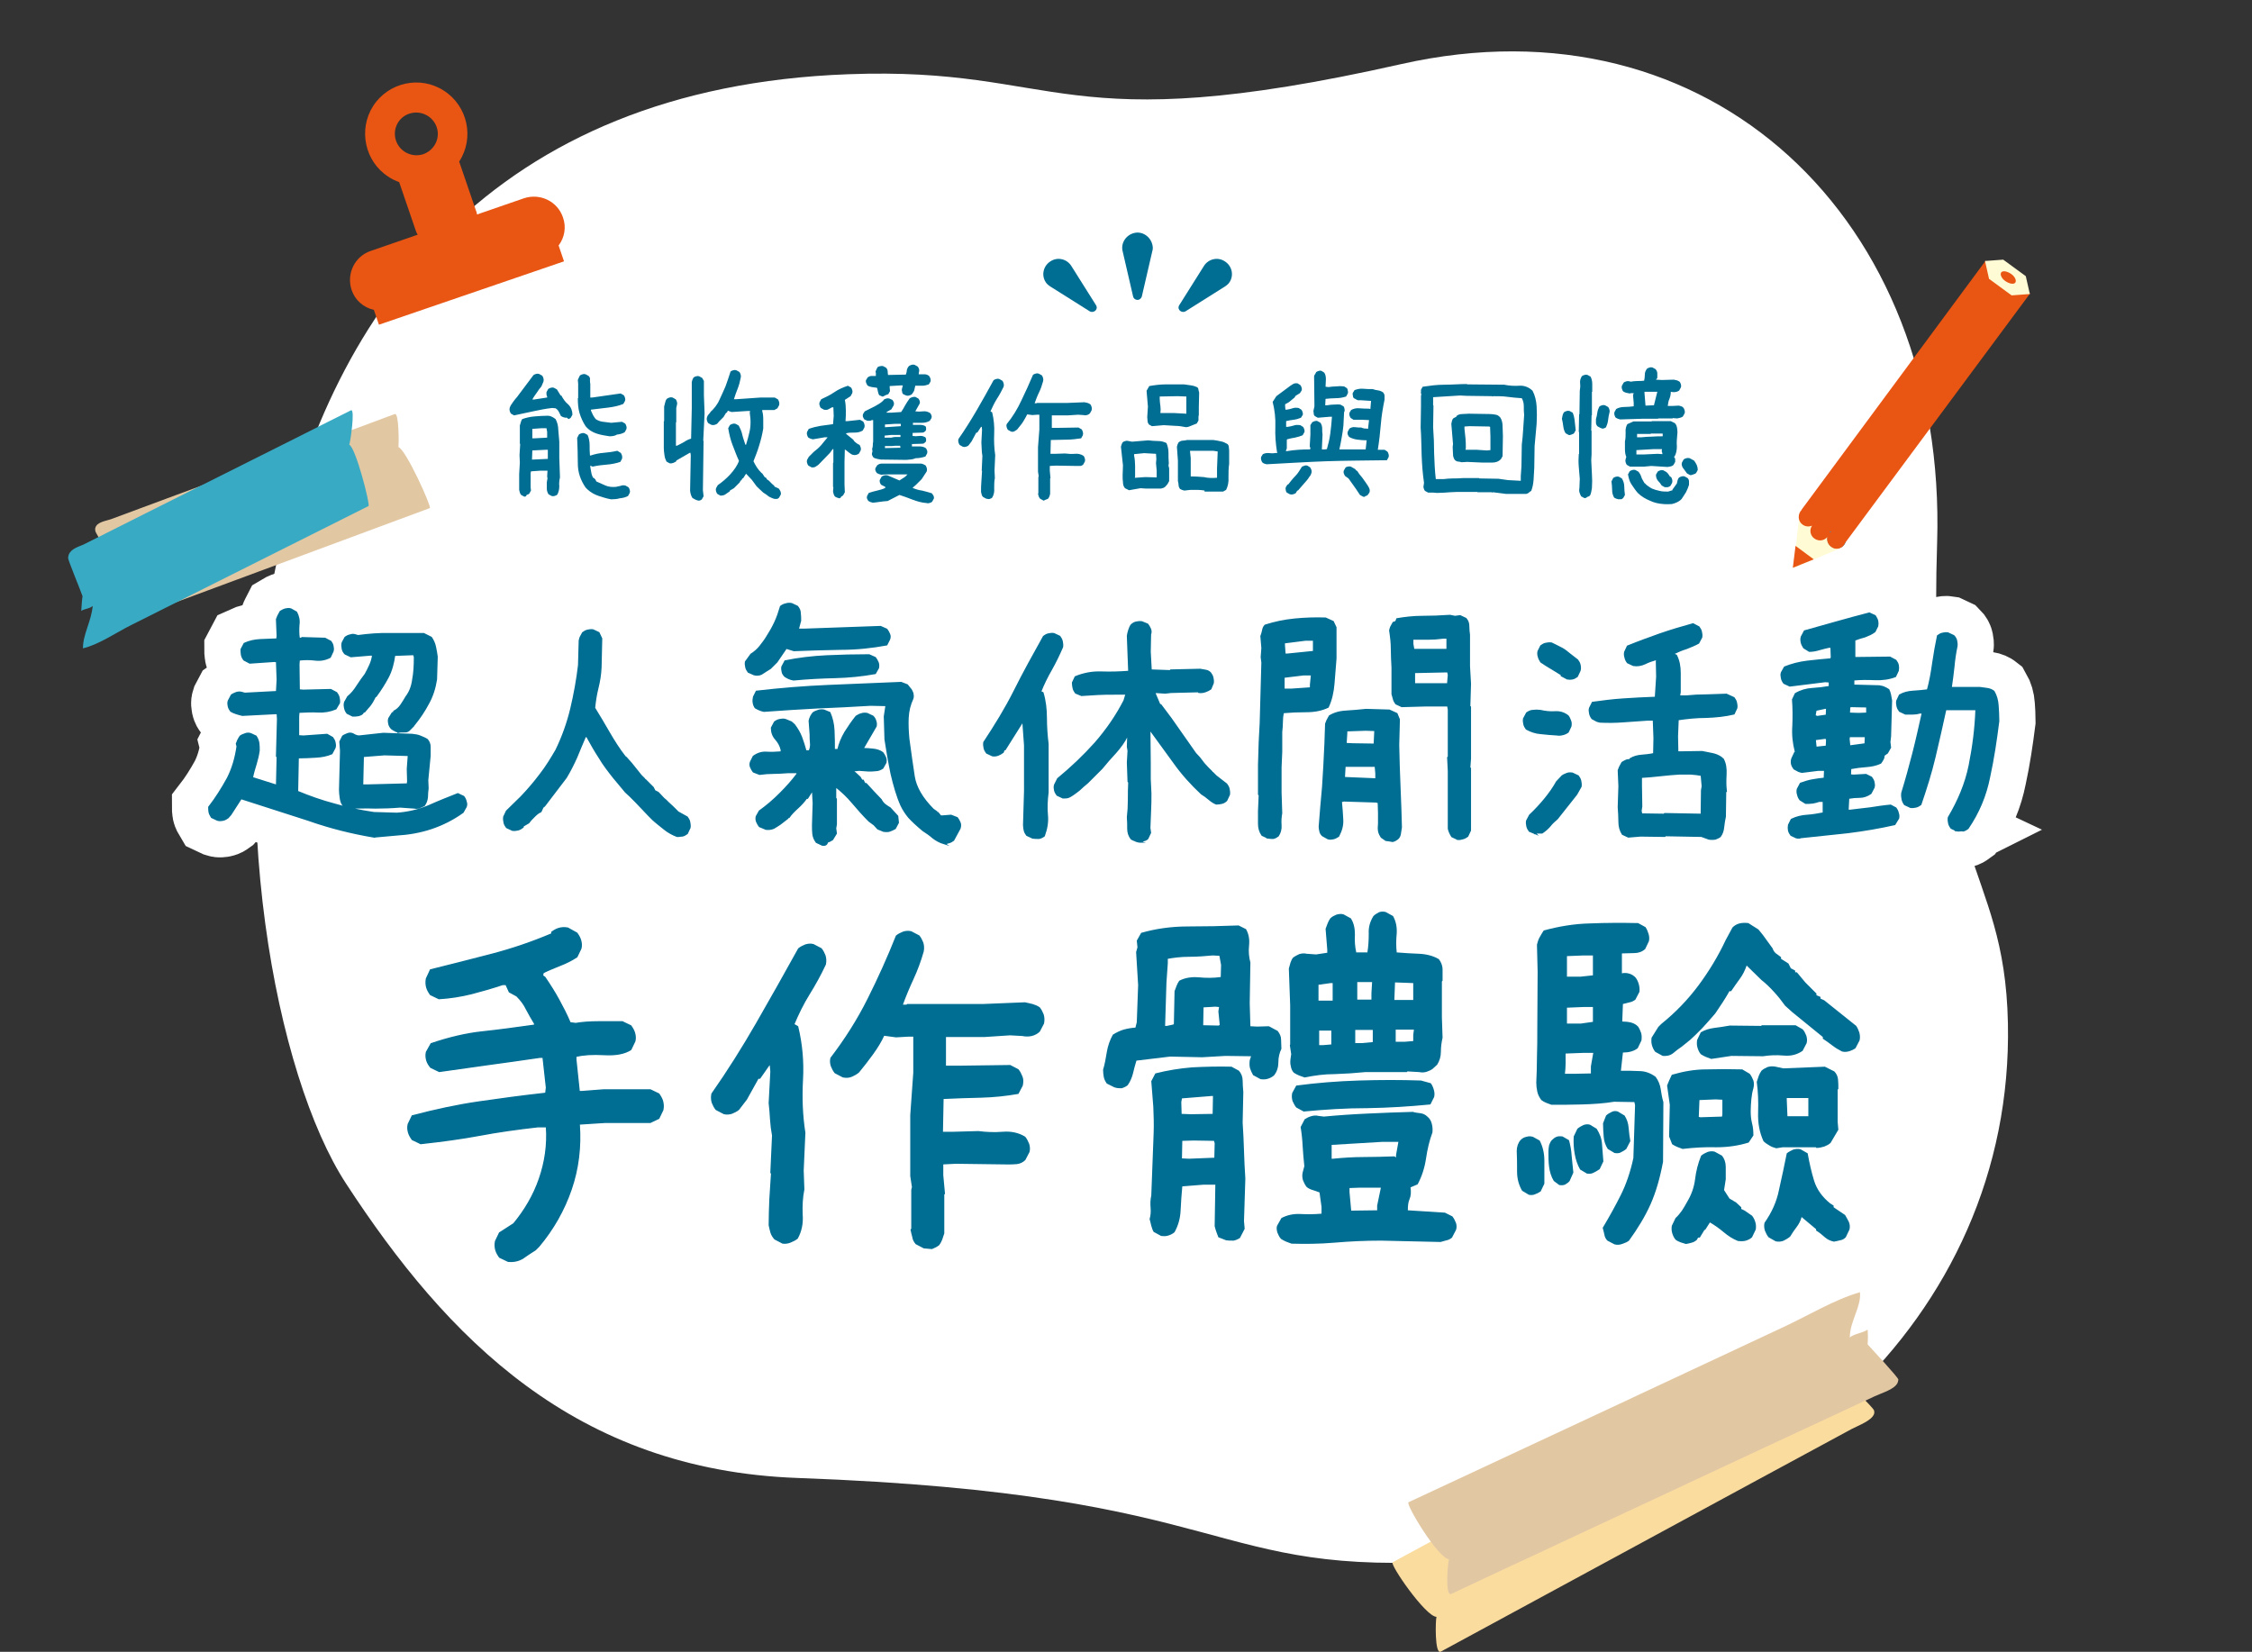 <?xml version="1.0" encoding="UTF-8"?>
<svg id="_圖層_1" data-name="圖層 1" xmlns="http://www.w3.org/2000/svg" width="668" height="490" viewBox="0 0 668 490">
  <rect x="0" y="0" width="668" height="490" fill="#333333" stroke="none"/>
  <path d="M574.6,161.02c3-96-67.3-162.7-159-142-102,23-100.3.6-164,3C40.4,29.82,61.1,287.42,102.6,351.02c30,46,68,85,134,87.4,132.8,4.8,120,29.6,196.5,24.5,89.5-6,164.3-71.4,162.5-159.4-1-48.5-24.1-45.6-21-142.5Z" fill="#fff"/>
  <path id="Path_27676" data-name="Path 27676" d="M167,64.52c-1.6-4.8-6.8-7.3-11.6-5.7h0l-13.9,4.8c-.1-.4-.1-.7-.3-1.1l-5-14.6c4.6-7,2.5-16.5-4.5-21-7-4.6-16.5-2.5-21,4.5s-2.5,16.5,4.5,21c1,.7,2.1,1.2,3.2,1.6l5,14.6c.1.3.3.7.5,1l-13.9,4.8c-4.8,1.6-7.3,6.8-5.7,11.6,1,3,3.5,5.2,6.6,5.9l1.5,4.4,54.9-18.8-1.6-4.7c1.8-2.4,2.3-5.5,1.3-8.3M121.4,33.72c3.3-1.1,6.9.6,8.1,3.9s-.6,6.9-3.9,8.1c-3.3,1.1-6.9-.6-8.1-3.9h0c-1.2-3.4.6-7,3.9-8.1" fill="#e95513"/>
  <path id="Path_27679" data-name="Path 27679" d="M28.3,156.52c.5-1.7,3.2-2,4.6-2.5,6.5-2.4,12.9-4.8,19.4-7.2,16.7-6.2,33.3-12.3,50-18.5.8-.3,14.8-5.5,14.8-5.5,1.3-.5,1.2,9.2,1.1,9.8,2.3.9,9.9,17.8,9.3,18.1-24.9,9.2-49.8,18.5-74.7,27.7-4.9,1.8-10,4.7-15.2,5.4-.6-4,1.7-7.5,1.4-11.9-.9.8-2.6.5-3.6,1.2-.1-.5-.3-4.2-.2-4.1-.8-1.3-6.8-10.8-6.9-11.4-.1-.5-.1-.8,0-1.1" fill="#e2c7a3"/>
  <path id="Path_27680" data-name="Path 27680" d="M20.4,164.52c.7-1.8,3.1-2.4,4.4-3,6.1-3.1,12.2-6.1,18.3-9.2l47.1-23.6c.7-.4,13.9-7,13.9-7,1.3-.6-.2,9.6-.5,10.2,1.9.8,6.3,17.9,5.7,18.2-23.5,11.8-46.9,23.5-70.4,35.3-4.6,2.3-9.6,5.8-14.3,6.9,0-4.2,2.5-8,2.9-12.6-.9.9-2.4.8-3.4,1.5,0-.5.3-4.4.4-4.3-.4-1.3-4.3-10.7-4.3-11.4,0-.3.1-.7.2-1" fill="#39aac4"/>
  <path id="Path_27778" data-name="Path 27778" d="M546.6,162.32l-14.7,6.2,2-16.6,10.8-.8,1.9,11.2Z" fill="#fffbd4"/>
  <path id="Path_27779" data-name="Path 27779" d="M542.8,158.42c-.9,1.3-2.7,1.5-3.9.6-1.3-.9-1.5-2.7-.6-3.9.9-1.3,2.7-1.5,3.9-.6,1.3.8,1.6,2.6.6,3.9h0" fill="#009fe8"/>
  <path id="Path_27780" data-name="Path 27780" d="M547.1,161.52c-.9,1.3-2.7,1.5-3.9.6-1.3-.9-1.5-2.7-.6-3.9.9-1.3,2.7-1.5,3.9-.6,1.3.9,1.5,2.7.6,3.9" fill="#009fe8"/>
  <path id="Path_27781" data-name="Path 27781" d="M602.2,87.02l-13.2-9.7-54.7,74h.1c-.1.1-.2.2-.3.3-.9,1.3-.7,3.1.6,4,.8.6,1.9.7,2.8.3-.9,1.3-.5,3.1.8,3.9,1.2.8,2.8.6,3.7-.5-.3,1.5.7,3,2.2,3.4,1.4.3,2.7-.5,3.2-1.8l54.8-73.9ZM543.1,157.72c-.1.1-.2.2-.3.3,0-.2.1-.3.1-.5l.2.2ZM538.9,154.92c0-.1.1-.1.1-.2l.1.1c-.1,0-.2,0-.2.1" fill="#e95513"/>
  <path id="Path_27782" data-name="Path 27782" d="M538,165.92l-5.4-4-.8,6.5,6.2-2.5Z" fill="#e95513"/>
  <path id="Path_27783" data-name="Path 27783" d="M590,82.72l-1.2-5.3,5.4-.4,6.7,4.9,1.2,5.3-5.4.4-6.7-4.9Z" fill="#fffbd4"/>
  <path id="Path_27784" data-name="Path 27784" d="M597.8,83.82c-.4.6-1.7.4-2.9-.4s-1.7-2-1.3-2.6,1.7-.4,2.9.4,1.7,2,1.3,2.6" fill="#e95513"/>
  <path id="Path_27785" data-name="Path 27785" d="M341.8,74.52l-3.1,13.4c-.2.7-.9,1.2-1.6,1-.5-.1-.9-.5-1-1l-3.1-13.4c-.6-2.4,1-4.8,3.4-5.4,2.4-.6,4.8,1,5.4,3.4.2.7.2,1.4,0,2" fill="#006d93"/>
  <path id="Path_27786" data-name="Path 27786" d="M363.3,85.02l-11.6,7.3c-.6.4-1.5.2-1.9-.4-.3-.4-.3-1,0-1.4l7.3-11.6c1.3-2.1,4.1-2.8,6.2-1.4,2.1,1.3,2.8,4.1,1.4,6.2-.3.5-.8.9-1.4,1.3" fill="#006d93"/>
  <path id="Path_27787" data-name="Path 27787" d="M311.6,85.02l11.6,7.3c.6.4,1.5.2,1.9-.4.3-.4.3-1,0-1.4l-7.3-11.6c-1.3-2.1-4.1-2.8-6.2-1.4-2.1,1.3-2.8,4.1-1.4,6.2.3.5.8.9,1.4,1.3" fill="#006d93"/>
  <path id="Path_27677" data-name="Path 27677" d="M555.9,419.42c-.7,2-4.6,3.4-6.7,4.5-9.4,5.1-18.7,10.1-28.1,15.2-24.1,13.1-48.2,26.1-72.3,39.2-1.1.6-21.4,11.6-21.4,11.6-1.9,1.1-1.6-9.6-1.3-10.3-3.3-.1-14-15.7-13-16.2l108-58.5c7.1-3.8,14.5-8.9,21.9-11.6.8,4.2-2.5,8.8-2.2,13.5,1.4-1.2,3.8-1.6,5.2-2.7.2,1.5.3,2.9.2,4.4,1.2,1.1,9.6,9.1,9.7,9.9.1.4.1.7,0,1" fill="#fbdc9f"/>
  <path id="Path_27678" data-name="Path 27678" d="M562.9,410.12c-.8,2-4.8,3.1-6.9,4.1-9.7,4.5-19.3,9-29,13.5-24.8,11.6-49.7,23.2-74.5,34.8-1.2.5-22,10.3-22,10.3-2,.9-1-9.6-.7-10.3-3.3-.3-13-16.5-12-16.9,37.1-17.3,74.2-34.6,111.3-52,7.3-3.4,15-8.1,22.6-10.3.5,4.2-3,8.6-3,13.4,1.4-1.1,3.8-1.3,5.3-2.3.1,1.5.1,2.9,0,4.4,1.1,1.2,9,9.7,9.1,10.4,0,.2-.1.6-.2.9" fill="#e2c7a3"/>
  <g>
    <g>
      <path d="M167.7,123.92c-.2-.1-.5-.1-.7-.2l-.6-.3c-.2-.4-.4-.8-.6-1.2-.2-.4-.5-.8-1-1.1l-1-.1c-1.9.2-3.8.6-5.7,1s-3.7.8-5.6,1.2l-.9-.5c-.2-.2-.3-.5-.4-.8s-.1-.6,0-1c.2-.6.6-1.1,1-1.7s.8-1,1.2-1.5l4.8-6.4c.2-.2.5-.3.8-.4s.6-.1.9,0l.9.5c.2.2.3.5.4.8s.1.6,0,1l-.6,1.4c-.5.6-.9,1.1-1.4,1.9-.4.6-.9,1.2-1.3,2h.5l3.9-.6v-.3c-.1-.2-.2-.4-.2-.6v-.7l.5-.9c.2-.2.5-.3.8-.4s.6-.1.9,0l.9.5,1.1,1.8h.2c.5.9,1.1,1.9,2.1,2.7.8.8,1.2,1.9,1.2,3l-.5.9c-.2.2-.4.3-.7.4-.4-.5-.6-.5-.9-.4ZM155.5,147.32l-.9-.5c-.2-.2-.3-.4-.4-.7-.1-.3-.1-.5-.2-.8v-4.7l.2-3.4-.1-2.2.2-3.3-.1-.1v-5.4c.1-.3.2-.6.3-1s.2-.6.4-.9c1.1-.4,2.4-.7,3.7-.8,1.3-.1,2.6-.2,3.9-.2.4,0,.8.1,1.2.3s.7.4,1.1.7c.5.9.8,2.1.8,3.2.1,1.1.2,2.4.3,3.5v4.7l.2,5.9c-.2.8-.3,1.8-.2,2.6,0,.9-.2,1.8-.6,2.5-.2.2-.5.3-.8.4s-.6.1-.9,0l-.9-.5c-.3-.5-.5-1-.5-1.7v-1.9l.2-1.1-.1-.6.1-1.7h-2.1l-2.8.2-.1.5v4.3l.1.9-.5.9c-.2.2-.5.3-.8.4-.1.5-.4.5-.7.5ZM162.5,136.12v-2.7h-.6l-4,.2-.1,2.7h.4l4.3-.2ZM162.3,129.82v-1.7l-.2-1.1h-1.4l-2.8.2v2.8h.7l3.7-.2ZM181.3,148.12c-1.2-.2-2.5-.6-3.7-1s-2.3-1-3.3-1.9l-.6-.6c-1.5-2.2-2.3-4.5-2.3-7.1s-.1-5.2-.2-7.6l.5-1c.2-.2.5-.3.8-.4s.6-.1.9,0l.9.5c.4.9.6,2,.6,3s0,2.1.1,3.1h.2c1.2-.4,2.5-.7,3.9-.8,1.3-.1,2.7-.3,4-.6l1,.6c.2.2.3.5.4.8s.1.6,0,1l-.5.9c-1.2.4-2.6.7-4,.8-1.4.1-2.9.3-4.2.6l-.7-.3v.4c.1.6.2,1.1.3,1.7s.3,1,.5,1.5h.2l.5.5.3.6c.9.4,1.8.8,2.7,1.2s2,.5,3.1.4c.5-.1.9-.2,1.4-.3.4-.2.9-.2,1.4-.1l.9.5c.2.2.3.5.4.8s.1.6,0,.9l-.5.9c-.7.4-1.5.6-2.5.7-.6.2-1.6.3-2.5.3ZM180.8,129.42c-1.3-.2-2.6-.4-3.8-.8s-2.3-1-3.3-2.2c-.8-1.2-1.4-2.6-1.8-3.9s-.5-2.9-.5-4.4l.1-.1v-4.2l-.1-1.1c.1-.2.2-.5.3-.7s.2-.4.3-.6c.2-.2.5-.3.8-.4s.6-.1.9,0l.9.5c.3.3.5.7.4,1.1,0,.4,0,.9.1,1.3v4h.6c1.3-.2,2.8-.4,4.2-.6s2.8-.4,4.2-.6l.9.5c.2.2.3.5.4.8.1.3.1.6,0,.9l-.5.9c-1.4.6-3,.9-4.6,1.1s-3.3.4-5,.6v.3c.2.4.4.9.6,1.3s.5.8.8,1.2c.6.4,1.3.7,2.2.8.8.1,1.5.2,2.4.3l3.2-.3.9.5c.2.2.3.5.4.8.1.3.1.6,0,.9l-.5.9c-.7.4-1.4.6-2.3.7-.6.4-1.4.5-2.2.5Z" fill="#006d93" stroke="#fff" stroke-linecap="round" stroke-miterlimit="10" stroke-width="22"/>
      <path d="M206.3,148.22l-.9-.5c-.2-.3-.4-.7-.5-1.1s-.2-.8-.2-1.1l.2-10.5-.1-.7h-.2l-4,2.3v.2c-.2.2-.5.3-.9.5-.3.1-.7.2-1.1.1l-.9-.5c-.3-.6-.5-1.1-.6-1.9s-.2-1.3-.2-2.1v-7.9l.1-.1v-4.3c.1-.4.2-.8.3-1.2.1-.4.2-.8.5-1.1.2-.2.5-.3.8-.4s.6-.1.9,0l.9.5c.2.2.3.5.4.8s.1.6,0,.9l-.2.9v4.2l-.1.1v6.9h.3c.7-.3,1.3-.7,2.1-1.1.6-.4,1.3-.8,2.1-1l.2-9.1v-7.7c.1-.2.1-.5.2-.7s.2-.4.3-.6c.2-.2.5-.3.8-.4s.6-.1.9,0l.9.5.5.9v4.2l.2,5.4-.4,8.1.1.1-.2,14.6.2,1.8-.5.9c-.2.2-.5.3-.8.4-.4,0-.8-.2-1.1-.3ZM229.9,148.02c-.6-.1-1.2-.4-1.8-.7-.5-.4-1-.8-1.7-1.2l-1.5-1.4-.5-.5c-.4-.6-.9-1.2-1.4-1.9-.5-.6-1.1-1.1-1.7-1.8l-.9,1.4h-.2l-.3.6h-.2l-.3.6-1.7,1.7-1.2.7v.2c-.4.3-.9.6-1.3.9-.4.3-.9.4-1.5.4l-.9-.5c-.2-.2-.3-.5-.4-.8s-.1-.6,0-.9l.5-.9c1.3-.9,2.6-2,3.7-3.2,1.1-1.2,2.1-2.6,2.6-4-.7-1.5-1.3-3.2-1.9-4.7s-1-3.3-1.3-5l.5-.9c.2-.2.5-.3.8-.4s.6-.1.9,0l.9.5c.5.9.9,1.8,1.1,2.8.2.9.6,1.9.9,2.9h.2c.4-1.2.7-2.5,1-3.7s.4-2.6.3-4l-.2-1.8.1-.5h-.9l-4.6.3-1.1-.4-.3.6h-.2l-.8,1.3-.6.6-.4.4-.3.3-.5.6c-.2.2-.5.3-.8.4s-.6.1-1,0l-.9-.5c-.2-.2-.3-.5-.4-.8s-.1-.6,0-.9.2-.6.5-.9c.2-.3.5-.5.6-.8.5-.4.9-.9,1.4-1.5.4-.6.8-1.1,1.1-1.8.7-1.4,1.3-2.9,1.9-4.2.5-1.3,1-2.9,1.5-4.4.2-.2.5-.3.8-.4s.6-.1.9,0l.9.5c.2.2.3.5.4.8s.1.6,0,1c-.2,1.1-.5,2.2-.9,3.2s-.8,2.1-1.1,3.1h.7l7.2-.5h4.2l.9.5c.2.2.3.5.4.8s.1.6,0,1l-.5.9-.9.5h-3.6v.3c.2.7.3,1.5.3,2.5v2.7c-.3,1.8-.7,3.4-1.2,5-.5,1.7-1.1,3.2-1.7,4.7.3.6.6,1.2,1,1.8s.8,1.1,1.4,1.7l.2.1.8,1.2h.2l.3.3v.2l.6.4.3.3.7.7.7.6v.2l1.3.6c.2.2.3.5.5.8.1.3.2.6.1,1l-.5.9c-.2.2-.4.3-.6.4-.2-.1-.4,0-.6,0Z" fill="#006d93" stroke="#fff" stroke-linecap="round" stroke-miterlimit="10" stroke-width="22"/>
      <path d="M249,147.82c-.2-.1-.5-.1-.7-.2-.2-.1-.4-.2-.6-.3-.2-.2-.3-.4-.4-.7-.1-.3-.1-.5-.2-.8l.1-1.3-.1-.1v-7.1l.1-.1v-4h-.2l-.8,1.1-2.9,3-.6.6c-.3.2-.6.4-.9.6-.3.1-.7.2-1.1.1l-.9-.5c-.2-.2-.3-.5-.4-.8s-.1-.6,0-.9l.5-.9,1.5-1.5c.8-.6,1.5-1.2,2.2-2,.6-.7,1.2-1.5,1.9-2.3h-.9l-3.5.6c-.2-.1-.5-.1-.7-.2l-.6-.3c-.2-.2-.3-.5-.4-.8s-.1-.6,0-.9l.5-.9c1.1-.4,2.3-.7,3.5-.9s2.5-.3,3.7-.5l.2-2.4-.1-2.6h-.4c-.4.2-.7.4-1.1.6s-.8.2-1.3.1l-.9-.5c-.2-.2-.3-.5-.4-.8s-.1-.6,0-.9l.5-.9c1.3-.6,2.6-1.2,3.9-2.1s2.6-1.4,4-1.9l.9.5c.2.2.3.5.4.8.1.3.1.6,0,.9l-.5.9-1.7,1.1c.2.9.3,2,.3,3.1,0,1.2,0,2.3-.1,3.2h.6l3.7-.4.9.5c.2.2.3.5.4.8s.1.6,0,1l-.5.9c-.7.4-1.4.6-2.4.6-.9,0-1.8,0-2.5.2v.2l2.1,1.7c.2.4.5.7.8.9.3.2.6.5,1,.6.2.2.3.5.4.8s.1.6,0,.9l-.5.9c-.2.2-.5.3-.8.4s-.6.1-1,0-.8-.4-1.2-.7-.8-.7-1.2-.9l-.1,3.8v6.5l.1,2.4-.5.9c-.2.2-.4.3-.6.4,0,.3-.3.4-.5.5ZM268.8,136.42h0l-7.5-.1c-.4-.1-.8-.1-1.1-.2-.4-.1-.8-.2-1.1-.4-.2-.2-.3-.5-.4-.7s-.1-.5,0-.8l.1-.3-.1-.8c.1-.3.2-.6.2-1s0-.7.1-1.1v-6.4h-.4c-.2.1-.4.2-.6.2h-.7l-.9-.4c-.2-.2-.3-.5-.4-.7s-.1-.6,0-.9l.5-.8c.9-.5,1.9-.9,2.8-1.4s1.9-1,2.7-1.8l.1-.2c.2-.2.5-.3.8-.4s.6-.1.9,0l.9.4c.2.2.3.5.4.7s.1.6,0,.9l-.7,1.2-1.4.8v.2h1.3l3-.2c.4-.6.8-1.2,1.2-2,.4-.7.8-1.3,1.3-2,.2-.2.5-.3.8-.4s.6-.1.9-.1l.9.5c.2.2.3.5.4.7.1.3.1.5,0,.8l-1.3,2.3c.7.1,1.5.1,2.3,0s1.4.1,2.1.5c.2.2.3.5.4.7.1.3.1.5,0,.8l-.5.8c-.7.4-1.4.6-2.4.6h-2.6v.6h2c.6,0,1.2.1,1.7.4.1.2.2.3.2.5v.6c-.1.2-.2.4-.4.5-.2.2-.4.3-.6.3l-3,.1v.9c.6.1,1.2.1,2,0s1.2.1,1.8.4c.1.2.2.4.2.5v.6c-.1.2-.2.4-.4.5-.2.2-.4.3-.6.3l-3.2.1v.7h2.2c.7,0,1.3.1,1.9.5.2.2.3.5.4.7.1.3.1.6,0,.9l-.5.9c-.9.3-1.9.5-2.9.5-.8.4-1.8.4-2.8.5ZM261.7,117.62l-.9-.4c-.2-.3-.3-.7-.4-1.1s-.1-.8-.3-1.1c-.5-.1-1-.1-1.5-.2s-.9-.2-1.3-.5c-.2-.3-.3-.6-.4-.8-.1-.3-.1-.6,0-.8l.5-.8c.3-.2.7-.4,1.1-.4h1.3v-.9l-.1-.4c.1-.2.2-.5.3-.7s.2-.4.3-.6c.3-.2.6-.3.8-.3.3-.1.6-.1.9,0l.9.5c.2.3.4.6.4,1s.1.8.1,1.1h.3l5-.1c.2-.5.3-1,.3-1.4.1-.4.3-.8.6-1.1.2-.2.5-.3.8-.4s.6-.1.9,0l.9.5c.2.2.3.5.4.7.1.3.1.6,0,.9l-.1.7h1.7c.6,0,1,.2,1.4.5.2.3.3.5.4.8s.1.6,0,.9l-.5.8c-.6.2-1.2.4-1.9.4h-2.1c-.1.5-.2.9-.3,1.3s-.4.8-.7,1.2c-.2.2-.5.3-.8.4s-.6.1-.9,0l-.9-.4c-.2-.2-.3-.4-.3-.7-.1-.3-.1-.5-.1-.7l.3-1.2h-.6l-3.3.2v.4l.1,1.1-.5.9c-.2.1-.5.2-.8.3s-.7.5-1,.4ZM258.9,149.12c-.2-.1-.5-.1-.7-.2-.2-.1-.4-.2-.6-.3-.2-.2-.3-.5-.4-.7s-.1-.5,0-.8l.5-.9c.8-.3,1.7-.5,2.5-.7s1.7-.4,2.4-.8v-.3l-1.2-.6c-.2-.2-.3-.4-.4-.7s-.1-.6,0-.8l.5-.9c.2-.2.5-.3.8-.4s.6-.1,1,0l3.5,1.5,1.7-1.1.7-.7h-6.3l-1.5.1c-.2-.1-.5-.1-.7-.2l-.6-.3c-.2-.2-.3-.5-.4-.7s-.1-.6,0-.8l.5-.8c.4-.3.8-.5,1.3-.5h11.7c.2,0,.5.1.7.2l.6.3c.2.2.3.5.4.8s.1.6,0,1l-1.5,2.3-1.2,1.2-.5.5-.7.6-.3.3c.9.4,1.9.7,2.8.8.9.2,1.9.5,2.9.8.2.2.3.5.5.7.1.3.2.6.1.9l-.5.9c-.2.2-.5.3-.8.4-.3.1-.6.1-.9,0-1.4-.1-2.8-.5-4.1-1s-2.6-1-3.9-1.4c-1.1.6-2.4,1.2-3.5,1.8-1.7.1-3.1.4-4.4.5ZM267.1,132.82l-.1-.6h-1.5c-.5.1-1,.1-1.5.1h-1.5v.6l4.6-.1h0ZM267.2,126.42v-.7h-1.6l-3.1.2v.8h.2l4.5-.3ZM267.1,129.62v-.6h-2.8l-1.9.2v.6h2c.4-.1.8-.2,1.2-.2h1.5Z" fill="#006d93" stroke="#fff" stroke-linecap="round" stroke-miterlimit="10" stroke-width="22"/>
      <path d="M292.5,147.92l-.9-.5c-.2-.2-.4-.5-.4-.7-.1-.2-.1-.5-.2-.8,0-1,0-2.1.1-3.1s.1-2.1.2-3.1l-.1-.1.2-4.4c-.1-.6-.2-1.2-.2-2,0-.6-.1-1.3-.1-2l.2-3.8-.1-.8h-.2l-1.1,1.7h-.3l-1.4,2.6-.9,1.2c-.2.2-.5.3-.8.4s-.6.1-.9,0l-.9-.5c-.2-.2-.3-.5-.4-.8s-.1-.6,0-1c1.9-2.7,3.7-5.6,5.4-8.5,1.7-3,3.4-5.9,5-8.9.2-.2.5-.3.8-.4s.6-.1.9,0l.9.5c.2.2.3.5.4.8s.1.6,0,1c-.6,1.2-1.2,2.4-2,3.6-.7,1.1-1.3,2.4-1.9,3.7l.5.3c.5,2.1.7,4.1.6,6.3s0,4.3.3,6.4l-.2,4.5.1,2.3c-.2.9-.2,2-.2,3,.1,1-.1,2-.6,2.8-.2.2-.5.3-.8.4s-.7-.1-1-.1ZM309.4,148.42l-.9-.5c-.2-.2-.3-.5-.4-.7s-.1-.5-.2-.8l.1-.1v-4.7l.1-.4-.2-1.3v-7.3l.4-5.2v-4.4h-.7l-1.4.1-1.5-.2c-.4.8-.8,1.5-1.3,2.3s-1.1,1.4-1.7,2.2c-.2.2-.5.3-.8.5s-.6.2-1,.1l-.9-.5c-.2-.2-.3-.5-.4-.8s-.1-.6,0-.9c1.8-2.2,3.2-4.5,4.4-7.1,1.2-2.5,2.4-5.1,3.4-7.5.2-.2.5-.3.8-.4s.6-.1.9,0l.9.5c.2.2.3.5.4.8s.1.6,0,1c-.3,1.1-.7,2.3-1.2,3.3s-.9,2.1-1.3,3.2h.6l.1-.1h9.1l5-.2c.3.1.6.1.9.2s.5.2.8.4c.2.2.3.5.4.8s.1.6,0,1l-.5.9c-.2.2-.5.4-.9.5-.3.1-.7.1-1.1,0l-1.5-.1-3.1.2h-4.7v3.7h1.8l6.1-.1.9.5c.2.2.3.5.4.8s.1.6,0,1l-.5.9c-1.3.2-2.9.4-4.4.4s-3.1.1-4.6.1l-.1,4.1h1.4l2.9-.1c.9.1,2,.2,2.9.1s1.9.1,2.6.6c.2.2.3.5.4.8s.1.6,0,.9l-.5.9c-.2.2-.6.4-.9.4h-1.1l-6.2-.1-1.7.1v1.4l.2,2.2-.1.1v4.6c-.1.2-.1.5-.2.7s-.2.4-.3.6c-.2.2-.5.3-.8.4-.8.4-.5.3-.8.2Z" fill="#006d93" stroke="#fff" stroke-linecap="round" stroke-miterlimit="10" stroke-width="22"/>
      <path d="M334.9,145.42l-1.2-.6c-.4-.5-.6-1-.6-1.8-.1-.6-.1-1.2-.1-2l.1-3-.6-5.5c.1-.2.1-.5.2-.7s.2-.4.3-.6c.2-.2.5-.3.8-.4s.6-.1.9,0l1.1.2,4.8-.4c.9.1,1.8.2,2.8.2s1.8.2,2.6.6c.4.9.6,1.9.6,2.9s0,2.1.1,3.1l-.1.7.2.8v3.8l-.5.9-.6.7c-.2.2-.4.3-.6.4-.2.1-.5.1-.7.2h-4.6l-1.5-.1-3.4.6ZM343.1,141.62v-2l-.2-2.2.1-1.3-.1-1.5-3.5-.2-3,.3v.4c.2,1,.3,2.1.3,3.1v3.2l-.1.3h.3l2.8-.2,3.4.1ZM351.8,126.72c-1-.2-2.2-.4-3.2-.4-1.1-.1-2.3-.1-3.4-.2l-3.5.3-.9-.5c-.2-.3-.4-.6-.4-1s-.1-.8-.1-1.2l.2-3.1-.4-4.7.8-1.4c1.7-.3,3.3-.5,5.1-.5h5.2c.7.1,1.3.2,2.1.3.7.1,1.3.3,1.9.6.2.2.3.5.3.7s.1.5.2.8l-.1,4.4v2.2l-.1.6v1.1l-.5.9c-.5.2-1,.4-1.5.6s-1.1.5-1.7.5ZM351.9,122.72v-5.1l-2.6-.1-5.3.1v.7c0,.7.1,1.3.2,2.1s.1,1.3,0,2.1h4l3.7.2ZM357.4,145.52c-.7-.1-1.3-.2-2.1-.2h-2.2l-1.8.2c-.2-.1-.5-.1-.7-.2l-.6-.3c-.2-.3-.4-.7-.4-1.1s-.1-.8-.2-1.2v-6.1l-.3-4.1c.1-.2.1-.5.2-.7s.2-.4.3-.6c.4-.3.8-.5,1.2-.5s.9-.1,1.3-.2h7.8c.7.1,1.4.2,2.2.4.7.1,1.3.4,2,.8.2.2.4.5.4.9,0,.3.1.7.1,1v4c-.2,1.2-.2,2.6-.2,4,.1,1.4-.2,2.7-.7,3.7l-.9.5h-5.5v-.3h.1ZM361,141.72v-2.7l.2-5.1-1.3-.2h-6.9v.2l.2,2v5.4c1.3,0,2.6.1,3.9.2,1.2.3,2.5.3,3.9.2Z" fill="#006d93" stroke="#fff" stroke-linecap="round" stroke-miterlimit="10" stroke-width="22"/>
      <path d="M375.7,137.72c-.2-.1-.5-.1-.7-.2s-.4-.2-.5-.3c-.2-.2-.3-.5-.4-.8s-.1-.6,0-.9l.5-.8c.6-.3,1.2-.4,2.1-.3.7.1,1.4,0,2.2-.1v-.2h-.1c-.4-2.5-.6-5-.5-7.5s-.2-5.1-.8-7.4l1.1-1.7,3.5-2.6c.4-.3.9-.7,1.3-.9.4-.3.9-.4,1.5-.3l.8.5c.2.2.3.5.4.8s.1.5,0,.8l-.5.8-1.3.8-.3.5-1.7,1.4-1.1.6v.6l.1,1h.4c.6-.1,1.1-.2,1.7-.4.5-.2,1.1-.2,1.8-.1l.8.5c.2.2.3.5.4.8s.1.6,0,.8l-.5.8c-.7.3-1.4.5-2.2.6s-1.4.2-2.2.4v1.7h.5c.6-.1,1.1-.2,1.8-.4.5-.2,1.1-.2,1.9-.1l.8.5c.2.2.3.5.4.8s.1.6,0,.8l-.5.9c-.7.3-1.4.5-2.3.7-.8.1-1.5.3-2.3.5l-.1.2v2.5l-.3.8h.4c1-.2,2.2-.3,3.4-.4s2.3-.1,3.4-.1l.1-.4-.2-.5.2-3.5v-2.8l.5-.8c.2-.2.5-.3.8-.4s.6-.1.8,0l.9.5c.3.5.5,1,.5,1.7s0,1.1.1,1.8l-.2,4.4h.9l.6-.1c.4-1.4.8-3,1-4.6s.4-3.3.5-5h-.6l-3.6.3-.9-.5c-.2-.2-.3-.4-.3-.7s-.1-.5-.1-.8l.3-1.4-.1-8.9c.1-.2.1-.5.3-.6.1-.2.2-.4.3-.6.2-.2.5-.3.8-.4s.5-.1.8,0l.8.5c.4.6.5,1.2.5,2s-.1,1.4-.1,2.2l.9.1c.7-.1,1.5-.2,2.3-.2.7-.1,1.4-.1,2.3,0l.8.5c.2.2.3.5.3.8.1.3.1.5,0,.8l-.5.9c-.9.3-1.9.5-3,.5-1,0-2.1.1-3.1.2l-.1,1.9h.6c.6-.1,1.2-.2,1.9-.2s1.2-.1,2,0l.9.5c.2.2.3.5.3.7.1.3.1.6,0,.9l-.1.1-.2,4c-.1,1.2-.3,2.4-.5,3.5s-.4,2.4-.7,3.6h7.8l.3-2.7c-.9,0-1.9-.1-2.7-.2-.9-.1-1.8-.4-2.5-.8-.2-.2-.3-.5-.4-.7s-.1-.6,0-.9l.5-.9c.5-.3,1-.5,1.7-.4s1.1.1,1.8.1c.3.2.7.2,1,.3.4,0,.7,0,1,.1l.3-2.6-2.1-.1h-2.5l-.8-.5c-.2-.2-.3-.5-.4-.8s0-.6,0-.8l.5-.8c.7-.4,1.5-.6,2.5-.5s1.9.1,2.7.1l.5.1.2-2.4-3.1-.2h-.8c-.2-.1-.4-.1-.6-.3-.2-.1-.4-.2-.6-.3-.2-.2-.3-.5-.3-.8-.1-.3-.1-.6,0-.8l.5-.8c.8-.3,1.7-.5,2.6-.4s1.9.1,2.8.1c.5.2,1,.3,1.7.4.5.1,1,.3,1.4.6.2.3.4.6.4,1v1.1c-.5,2.5-.9,4.8-1.1,7.3s-.5,5.1-.9,7.6h2l.8.5c.2.2.3.5.4.8s.1.6,0,.9l-.5.9c-6,.1-12,.1-17.9.3-5.8.2-11.8.6-17.8.9ZM382.6,146.62l-.9-.5c-.2-.2-.3-.5-.3-.7-.1-.3-.1-.6,0-.9l.5-.8h.2c.7-.9,1.4-1.8,2.2-2.6s1.3-1.8,1.9-2.7c.3-.1.5-.2.8-.3s.5-.1.8,0l.8.5c.2.3.3.5.4.8s.1.6,0,.9c-.1.4-.3.8-.6,1.1-.2.4-.5.7-.7,1l-2.7,3.1h-.2l-.4.7c-.2.2-.5.3-.8.4-.3.1-.6.1-1,0ZM404.3,147.32l-.9-.5-1.2-1.8-2.2-3.1-1-.7c-.2-.3-.3-.5-.4-.8s-.1-.5,0-.8l.5-.9c.2-.2.5-.3.7-.3.3-.1.6-.1.9,0l1.4.8v.2l.5.3.6.9.9,1.1.5.7.7,1c.3.4.6.9.8,1.3s.3.9.1,1.4l-.5.7c-.2.2-.5.3-.8.4,0,.2-.3.2-.6.1Z" fill="#006d93" stroke="#fff" stroke-linecap="round" stroke-miterlimit="10" stroke-width="22"/>
      <path d="M423.6,146.12l-.9-.5c-.2-.2-.3-.5-.4-.8s-.1-.6,0-.9l.1-.7c-.4-2.7-.6-5.4-.7-8.1s-.1-5.6-.3-8.3l.1-6.3v-3l.1-.6c-.1-.2-.2-.4-.1-.6v-.7l.5-.9c2.1-.3,4.1-.6,6.4-.6s4.4-.2,6.7-.2l.1.1,11,.1c1.4.3,3,.4,4.5.3s2.9.5,3.9,1.5c.7,1.3,1.1,3,1.2,4.6.1,1.8.1,3.4,0,5.2l-.6,6.6-.1,6.5c-.1,1.1-.1,2.3-.2,3.5-.1,1.2-.3,2.3-.7,3.3-.2.1-.5.3-.7.5s-.5.3-.8.4h-5.9l-3.9-.5-.3.1-.1-.1h-4.2l-.1-.1h-4.2c-1.3,0-2.7,0-3.9.1-1.3.1-2.6.2-3.9.2l-1.1-.1h-1.5ZM451.1,142.62v-1.4l.2-2.9.1-6.4c.2-1.4.3-3,.4-4.4s.2-2.9.3-4.4c-.1-.8-.1-1.7-.1-2.6s-.2-1.7-.6-2.4c-1.4-.1-2.8-.2-4.2-.4-1.3-.2-2.8-.2-4.2-.2l-.3.1-.1-.1-7.5-.1-2-.1-8,.5v2.4l.1.1-.1,6.4c.2,2.6.3,5.3.3,7.8.1,2.6.2,5.2.5,7.6h2.3c.9-.1,1.8-.2,2.8-.2.9,0,1.9,0,2.9-.1h4.8l.1.1,5.7.1,2.8.4,3.8.2ZM433.5,137.12c-.3-.1-.6-.2-1-.2-.3,0-.6-.2-.9-.4-.4-.5-.6-1.1-.6-1.8s-.1-1.3-.1-2.1l.1-.9-.5-6c.1-.3.1-.6.2-.9s.2-.6.5-.8l.8-.4v-.2c.5-.4,1-.6,1.8-.6.6,0,1.2-.1,1.9-.1l6.3.1c.6,0,1.1.1,1.7.2s.9.4,1.3.8c.5.7.7,1.7.7,2.6s.1,2,.1,2.9l-.1,6-.5.9c-.7.7-1.5,1-2.6,1h-2.9l-4.5-.2-1.7.1ZM442.1,133.52v-4l-.1-2.9-.3-.1-5.8-.1-1.5.1v.7c.1.9.2,1.9.3,2.8.1.9.1,2,.1,2.9l-.1.5h3.3l3,.2,1.1-.1Z" fill="#006d93" stroke="#fff" stroke-linecap="round" stroke-miterlimit="10" stroke-width="22"/>
      <path d="M465.3,129.02l-.9-.5c-.4-.6-.6-1.3-.7-2.1s-.2-1.4-.4-2.2c.1-.3.1-.6.2-1s.2-.6.4-.9c.2-.2.5-.3.8-.4s.6-.1.9,0l.9.5c.3.7.5,1.5.6,2.5s.2,1.8.3,2.7l-.5.9c-.2.2-.5.3-.8.4s-.5.2-.8.1ZM469.9,147.72l-.9-.5c-.2-.4-.4-.8-.5-1.2s-.1-.9,0-1.4l.1-2.6c-.1-1.2-.2-2.5-.3-3.6s-.1-2.5,0-3.7l.1-.1v-6.4l-.1-.1.1-5.2.1-.1.1-6.9c.1-.6.2-1.3.1-2.2-.1-.8.1-1.4.5-2.1.2-.2.5-.3.8-.4s.6-.1.9,0l.9.5c.3.6.5,1.3.5,2.2v2.3h-.1v6.9l-.1.1-.1,4.5.1.1v6.9l-.1,1.8c.1,1.3.1,2.8.2,4.1.1,1.3.1,2.8,0,4.2-.1.3-.1.7-.2,1.1s-.2.8-.4,1.1c-.2.2-.5.3-.8.4-.3.3-.6.4-.9.3ZM474.7,126.92l-.9-.5c-.2-.3-.4-.6-.4-1v-1.1c.2-.6.3-1.2.4-1.9s.3-1.2.6-1.8c.2-.2.5-.3.8-.4s.6-.1.9,0l.9.5c.2.2.3.5.4.8s.1.6,0,.9c-.2.7-.3,1.4-.4,2.2s-.3,1.4-.6,2.1c-.2.2-.5.3-.8.4s-.5-.1-.9-.2ZM480.1,148.12c-.2-.1-.5-.1-.7-.2l-.6-.3c-.4-.7-.6-1.4-.6-2.3s-.1-1.7-.2-2.5l.5-1c.2-.2.5-.3.8-.4s.6-.1.9,0l.9.5c.4.7.7,1.5.7,2.4s.1,1.7.2,2.5l-.5.9c-.2.2-.4.3-.6.4-.3-.1-.6,0-.8,0ZM480.6,124.42c-.2-.1-.5-.1-.7-.2s-.4-.2-.6-.3c-.2-.2-.3-.5-.4-.8s-.1-.6,0-.9l.5-.9c.7-.4,1.5-.6,2.5-.6s1.8-.1,2.7-.2v-1l-.2-2.3.2-.6h-.8l-.4.1c-.3-.1-.6-.1-1-.2-.3-.1-.6-.2-.9-.4-.2-.2-.3-.5-.4-.8s-.1-.6,0-.9l.5-.9c.2-.2.5-.3.8-.4s.6-.1,1,0l.3.1c.6-.1,1.3-.2,2-.2s1.3,0,2-.1c.1-.6.2-1.1.2-1.8s.2-1.1.6-1.7c.2-.2.5-.3.8-.4s.6-.1.9,0l.9.5c.3.4.5.8.5,1.2v1.4l-.4.5,1.8.1,3.5-.1c.3.1.6.1.9.2s.5.2.8.4c.2.2.3.5.4.8s.1.6,0,.9l-.5.9c-.2.2-.5.3-.8.4s-.6.1-1,.1l-.7-.1c0,.7-.1,1.3-.4,2.1-.3.6-.4,1.3-.5,2.1h1.4l1.9-.1c.2.1.5.1.7.2s.5.2.6.4c.2.2.3.5.4.8s.1.6,0,.9l-.5.9c-.2.2-.5.3-.8.4s-.6.1-.9.2l-1.3-.1-.1.1h-4.2l-.1.1h-4.7l-6.5.2ZM494.6,138.52l-4.8-.3-2.1.2h-4.2l-.9-.5c-.2-.2-.3-.5-.4-.8s-.1-.6,0-.9l.2-.7c-.3-.7-.4-1.4-.4-2.3v-2.3c.2-.8.2-1.7.2-2.6-.1-.9.1-1.8.5-2.5l1.8-.8h5.4l.1-.1h5.6l1.2.6c.4.4.6.9.7,1.7s.1,1.2,0,1.9c-.1,1-.2,2.2-.1,3.3,0,1.1-.2,2.2-.7,3h-.1v.2c.2.2.3.4.3.6v.8l-.5.9c-.2.2-.4.3-.7.4-.6.1-.8.2-1.1.2ZM493.4,149.52c-1.4-.1-2.8-.4-4-1-1.2-.5-2.5-1.2-3.6-2.3-.7-.8-1.3-1.7-1.9-2.6s-.8-1.9-1-2.9l.5-.9c.2-.2.5-.3.8-.4s.6-.1.9,0l.9.5c.4.5.7,1,.9,1.7.2.6.6,1.1.9,1.7l.2.1c.2.3.6.6.9.8s.7.5,1.1.7c.7.3,1.4.5,2.3.7.8.2,1.7.2,2.5.2l1.3-.4v-.2l1.3-1.8c.1-.3.1-.6.2-.9.1-.3.2-.6.4-.8.2-.2.5-.3.8-.4s.6-.1.9,0l.9.5c.2.2.4.6.4.9v1.1c-.2.7-.5,1.4-.9,2.2-.4.6-.8,1.3-1.3,2l-.3.3c-.7.6-1.7,1-2.6,1.2-.5,0-1.4.1-2.5,0ZM493.1,134.72v-.3l-.2-.6.1-.6h-2.4l-5.2.3v1.3h2l4.3-.2,1.4.1ZM493.2,129.42v-.8h-3.5l-.1.1h-4v1h1.2c1-.1,2.2-.2,3.2-.2,1.2-.1,2.2-.1,3.2-.1ZM490.6,120.22l1-4h-3.8v.4l.3,3.7,2.5-.1h0ZM493.8,144.52l-.9-.5c-.3-.5-.7-1-1.1-1.4-.4-.5-.6-1-.6-1.8l.5-.9c.2-.2.5-.3.8-.4s.6-.1.9,0l.9.5.5.5.6.9h.2c.2.2.3.5.4.8s.1.6,0,1l-.5.9c-.2.2-.5.3-.8.4-.2,0-.6,0-.9,0ZM501.3,140.92l-.9-.5-1.1-1.5c-.2-.2-.3-.5-.4-.8s-.1-.6,0-.9l.5-.9c.2-.2.5-.3.8-.4s.6-.1,1,0l1.3.7c.3.4.6.9.8,1.3.2.5.3,1,.3,1.5l-.5.9c-.2.2-.5.3-.8.4s-.7.3-1,.2Z" fill="#006d93" stroke="#fff" stroke-linecap="round" stroke-miterlimit="10" stroke-width="22"/>
    </g>
    <g>
      <path d="M110.9,248.22c-6.5-1.1-13-2.7-19.5-5-6.6-2.1-13.1-4.2-19.9-6.4l-3.1,4.8-.8.9c-.4.3-.9.6-1.4.7-.5.1-1.1.2-1.7,0l-1.7-.8c-.3-.5-.6-1-.7-1.5-.1-.5-.1-1-.1-1.5,2.1-2.7,3.9-5.6,5.5-8.5,1.5-2.9,2.4-6.1,2.9-9.5l-.2-.8c.2-.4.3-.9.5-1.2.2-.4.4-.7.6-1,.4-.3.9-.5,1.5-.7.5-.2,1.1-.2,1.6,0l1.5.7c.4.6.7,1.3.8,2s.1,1.5.1,2.2c-.2,1.4-.5,2.7-.9,4s-.8,2.6-1.1,4.1l7.3,2.3.2-8.5-.2-.2.3-11-.1-1.7h-.7l-9.7.5c-.7-.2-1.3-.3-1.8-.5-.6-.2-1.1-.4-1.6-.7-.3-.4-.6-.9-.7-1.4-.1-.5-.2-1,0-1.6l.9-1.7c.4-.3.9-.5,1.4-.7.6-.2,1.2-.2,1.8,0l.7.2,9.5-.5.2-3.6-.2-5.4-.7-.1-7.3.5-1.7-.9c-.3-.4-.6-.9-.7-1.5-.1-.5-.1-1.1-.1-1.6l.9-1.7c1.5-.7,3-1,4.7-1.1s3.2-.1,5-.2l.1-1-.2-4.9c.2-.4.3-.9.5-1.2.2-.4.4-.7.6-1.1.5-.3,1-.6,1.5-.7.5-.1,1-.2,1.6,0l1.6.9c.6,1.1.9,2.4.7,3.7-.1,1.4-.1,2.7.1,4.1h.7l.2-.2,6.8.2,1.7.9c.3.4.5.8.6,1.3s.2,1,0,1.6l-.8,1.7c-1.3.7-2.8,1-4.4.8s-3.1-.2-4.8,0l-.1,1.4.1,7.6,1.3.1,8.1-.2,1.7.9c.3.4.6.9.7,1.4s.2,1,.1,1.6l-1,1.7c-1.7.7-3.4,1-5.3.9-1.8-.1-3.6,0-5.7.1l-.1,1.3v5.8l1.5.1,7-.5,1.6.9c.3.4.6.9.7,1.4s.2,1,0,1.6l-.9,1.7c-1.4.6-2.9.9-4.7,1s-3.4.2-5.3.2l-.2,10.1c3.6,1.5,7.3,2.8,11.1,3.8,3.7,1.1,7.6,1.9,11.6,2.5l6.8.2c3.3-.2,6.5-1,9.4-2.2,2.9-1.3,5.9-2.5,8.7-3.6l1.7.8c.3.4.6.9.7,1.5.2.5.2,1,0,1.5l-.9,1.6c-2.9,2.1-6.1,3.7-9.4,4.8s-6.8,1.7-10.3,1.9l-6.7.6ZM104,239.62c-.4-.1-.9-.2-1.2-.4-.4-.1-.7-.3-1.1-.5-.4-.6-.6-1.3-.7-2.1s-.2-1.5-.2-2.3l.3-11.6-.2-2.7.8-1.6c.4-.3.9-.5,1.4-.7s1-.2,1.5,0c.5.3.9.5,1.3.6s.9.1,1.4,0l6.4-.7,8.5.3c.9.1,1.7.2,2.4.5.7.3,1.5.6,2.1,1,.6.7.8,1.4.8,2.2v2.6l-.7,7.2.1,2.4c-.1.9-.2,1.8-.2,2.7-.1.9-.4,1.7-.9,2.4-.4.2-.9.4-1.4.6-.5.2-1,.2-1.5.1l-4.2-.3c-2.4.2-5,.3-7.4.3-2.5-.1-4.9,0-7.3,0ZM118.3,217.12c-.4-.1-.8-.2-1.1-.4-.4-.2-.7-.4-1-.6-.4-.4-.7-.9-.8-1.4s-.2-1,0-1.6l1-1.6h.3l.2-.5c.8-.4,1.5-1,2.1-1.9s1.1-1.7,1.5-2.4c1-1.3,1.7-2.9,2-5.1.4-2.1.5-4.3.5-6.7l-.2-.8h-.5l-5.3.2c-.3,2.3-.9,4.6-1.9,6.5s-2.2,3.8-3.6,5.7h-.2c-.3.6-.6,1.2-.9,1.7s-.7,1.1-1.2,1.6l-1.1,1.3h-.3l-.3.5c-.3.3-.8.5-1.3.6s-1.1.1-1.6.1l-1.6-.8c-.3-.4-.6-.9-.7-1.5-.1-.5-.2-1.1,0-1.7l.9-1.6c1.1-.9,2-2,2.8-3.3.8-1.2,1.6-2.4,2.4-3.4.5-.9,1-1.9,1.4-2.8.4-.9.7-1.9.8-2.9l-.5-.1-6,.5-1.7-.8c-.4-.4-.7-.9-.8-1.5s-.2-1.2,0-1.8l.8-1.5c.4-.3.9-.6,1.5-.7.5-.2,1.1-.2,1.6,0l.7.2c3-.4,6.3-.7,9.6-.6h9.9l2.2,1.1c.6.9,1,1.8,1.2,2.8s.4,2,.5,2.9l-.2,6.7c-.4,2.6-1.2,5.1-2.4,7.2-1.1,2.1-2.5,4.2-4.2,6.3h-.2v.3l-1.2,1.2c-.3.3-.7.5-1.2.5s-1.5,0-1.9.1ZM120.9,232.62l.1-.9-.1-3.6.3-4.1-7.2-.2-6.3.5-.2,8.6h1.9l11.5-.3Z" fill="#006d93" stroke="#fff" stroke-linecap="round" stroke-miterlimit="10" stroke-width="22"/>
      <path d="M200.8,248.02c-1.3-.5-2.6-1.2-3.7-2.1-1.1-.9-2.3-1.8-3.4-2.8l-1.2-1.2-3.9-4.1-1.7-1.7-1.3-1.2-3.5-4.2c-1.5-1.9-3-3.8-4.3-6-1.3-2-2.5-4.1-3.7-6.3h-.5c-.9,2.1-1.8,4.2-2.6,6.2-.9,2-1.9,4-3.1,6l-6.4,8.4-.5.4-.6,1.3c-.7.3-1.3.8-1.9,1.4s-1.2,1.2-1.7,1.9l-1.7,1v.3c-.5.4-1,.7-1.5.8s-1,.2-1.6.1l-1.7-.8c-.3-.4-.6-.9-.7-1.4-.1-.5-.2-1.1-.1-1.7l.8-1.7,4.3-4.2c2-2.1,3.9-4.3,5.7-6.7,1.8-2.3,3.3-4.8,4.7-7.2,1.9-3.9,3.4-8.1,4.4-12.3s1.8-8.6,2.3-12.9l.2-7.3c.1-.4.2-.9.4-1.2.2-.4.4-.7.6-1.1.4-.3.9-.6,1.4-.7s1-.2,1.6-.1l1.7.8.8,1.7-.2,8.6c-.1,2-.4,4-.9,6s-.8,3.9-1,6c1.5,2.4,3,5,4.4,7.4s2.9,4.8,4.7,7.1l.3.2,1.6,1.8,2.8,3.5,1,1v.3h.3l.5.5,1,1,.8.8.5,1,1,.5,1.7,1.8.6.5.7.7,1.3,1.2,1.6,1.6,2.7,1.5c.3.4.6.9.7,1.4s.2,1.1.1,1.7l-.8,1.7c-.4.3-.9.6-1.4.7-.7,0-1.1.2-1.6.1Z" fill="#006d93" stroke="#fff" stroke-linecap="round" stroke-miterlimit="10" stroke-width="22"/>
      <path d="M223.8,200.12l-1.8-.8c-.3-.4-.6-.9-.7-1.4s-.2-1-.1-1.6l1.6-2.2c1.1-.7,2-1.5,2.7-2.4s1.4-1.8,2-2.8c.9-1.4,1.7-2.8,2.4-4.3s1.2-3,1.7-4.7c.4-.3.9-.6,1.5-.7.6-.2,1.1-.2,1.7-.1l1.7.8c.5.6.8,1.2.8,2,.1.7.1,1.5.1,2.2l-.7,2.6h2l22.5-.8,1.8.8c.3.4.6.9.8,1.4s.2,1,0,1.5l-.8,1.6c-4.3.8-8.9,1.3-13.6,1.3-4.7.1-9.3.2-13.9.4l-2.3-.7-2.8,4.1-1.2,1.2-.7.7c-.7.4-1.4.9-2.2,1.4-.6.5-1.5.7-2.5.5ZM243.9,250.62l-1.7-.8c-.6-.8-.9-1.6-1-2.4-.1-.8-.1-1.7-.1-2.7l.2-6.5-.2-3.4h-.4l-1.2,1.9h-.3c-.7,1-1.6,2-2.6,2.9s-1.9,1.8-2.6,2.8h-.4v.3l-2.2,1.7c-.6.4-1.2.8-1.9,1.2-.7.3-1.5.4-2.3.3l-1.9-.8c-.3-.4-.6-.9-.8-1.4s-.2-1-.1-1.5l.9-1.6c2.1-1.5,4.1-3.2,6.1-5.2s3.6-3.8,5.1-5.8v-.5h-2.9c-1.5.1-2.9.2-4.2.2s-2.6.1-4.1.3l-1.8-.7c-.3-.4-.6-.9-.8-1.4s-.2-1,0-1.5l.8-1.6c1.2-.9,2.5-1.3,3.9-1.2s2.9,0,4.4-.1v-.7c-.3-1.2-.8-2.2-1.7-3.2-.8-.9-1.2-2-1.2-3.3l.9-1.7c.4-.3.9-.6,1.5-.7s1.1-.2,1.7,0l1.7.7.9.8c.9,1.2,1.6,2.4,2.1,3.7s.9,2.7,1.3,4.1h1.1c.3-.7.5-1.5.4-2.4s-.1-1.7-.1-2.5l-.3-4.1c.1-.4.2-.8.4-1.2s.4-.7.7-1.1c.4-.3.9-.5,1.5-.7s1.1-.2,1.7-.1l1.7.7c.7,1.6,1.1,3.3,1.2,5.3.1,1.9.1,3.8.1,5.7h1.2c.4-1.8,1.1-3.5,2.1-5.2,1-1.6,2.1-3.2,3.3-4.7.5-.3,1-.6,1.5-.7.5-.2,1.1-.2,1.7-.1l1.7.8c.4.4.7.9.8,1.4.2.5.2,1,.1,1.5l-3.9,6.7c1.1,0,2.1.1,3.1.2,1,.1,2,.4,2.8,1,.3.4.6.9.8,1.4s.2,1,.1,1.5l-.9,1.6c-.6.4-1.3.7-2,.7-.7.1-1.4.1-2.2.1l-2.8-.2-1.8.2v.2l.7.5,1.4,1.3.5.9h.4l.5,1h.4l2.3,2.5,2.1,2.2c.3.6.7,1.1,1.2,1.5s1,.7,1.5,1l2.2,2.4.2,1.9-.9,1.7c-.5.3-1,.5-1.5.7s-1.1.2-1.9.1l-1.7-.7-1.1-1.2-1.5-1.1c-1.7-1.7-3.3-3.5-4.9-5.4-1.5-1.8-3.2-3.4-5.1-4.9v3.6l.2.2v7.5l-.2,1.2.2,1.5-1.1,1.8c-.5.3-1,.6-1.5.7-.2,1-.9,1-1.5.9ZM280.1,250.22c-1.3-.4-2.4-1-3.3-1.7-.9-.8-1.9-1.5-3-2.2-1.8-1.5-3.2-2.8-4.2-3.9-.9-1.1-1.7-2.3-2.3-3.6-1.2-2.7-2.1-5.9-2.9-9.3-.7-3.4-1.3-6.9-1.8-10.2l-.2-6.8.5-3.3-4.7-.1c-5.2.3-10.4.6-15.8.8-5.4.3-10.6.6-15.8,1-.4-.1-.9-.2-1.3-.4-.4-.2-.9-.4-1.2-.6-.3-.4-.5-.9-.6-1.5s0-1.2.1-1.7l.8-1.6c7-.8,14.1-1.4,21.3-1.7s14.5-.6,21.6-.9l1.8.7.8,1c.4.4.6.9.8,1.4.1.5.2,1,0,1.6-.8,1.7-1.3,3.6-1.4,5.7-.1,2,0,4,.2,6.2.6,4.3,1.1,8.1,1.6,11.2.5,3.2,2.4,6.5,5.7,9.8l1,.7v.3h.4l.8,1h.6l2.5-.2,1.8.7c.3.4.6.9.8,1.4.2.5.2,1,0,1.7l-1.9,3.5c-.4.3-.9.6-1.4.7-.2.1-.7.2-1.3.3ZM235.4,201.62c-.5-.1-1-.2-1.4-.4s-.8-.4-1.1-.6c-.4-.4-.7-.8-.8-1.3s-.2-1-.1-1.5l.9-1.7c3.9-.8,8.1-1.3,12.3-1.5s8.4-.3,12.6-.3l1.8.8c.3.4.6.9.8,1.4s.2,1,.1,1.6l-.9,1.6c-3.8.7-7.9,1.1-11.9,1.2-4.1.1-8.1.3-12.3.7Z" fill="#006d93" stroke="#fff" stroke-linecap="round" stroke-miterlimit="10" stroke-width="22"/>
      <path d="M306.3,248.52l-1.7-.8c-.3-.4-.6-.9-.7-1.4s-.2-1-.2-1.6l.3-10.1v-13.5l-.5-6.9h-.3l-5.1,8.1h-.3l-.3.8c-.4.3-.9.6-1.4.8s-1.1.3-1.7.2l-1.7-.8c-.3-.4-.6-.9-.7-1.4s-.2-1.1-.1-1.7c3.3-5,6.4-10,9.1-15.4s5.6-10.6,8.6-16c.4-.3.9-.6,1.4-.7.5-.1,1-.2,1.6-.1l1.7.8c.3.4.6.9.7,1.4s.2,1.1.1,1.7c-1,2.3-2.1,4.6-3.3,6.7-1.2,2.1-2.3,4.3-3.2,6.6l.7.3c.7,2.3,1,4.9,1,7.5s.2,5.2.5,7.7v14.3c-.3,2.4-.4,4.7-.2,6.7.2,2-.1,4-.9,6.2-.4.3-.9.6-1.5.7-.7,0-1.4,0-1.9-.1ZM337.9,249.72c-.4-.1-.9-.2-1.2-.4-.4-.1-.7-.3-1.1-.5-.7-.9-1-1.9-1-3s0-2.3-.1-3.4c.2-1.7.3-3.4.3-5.2s0-3.4.1-5.2l-.2-.2-.2-5.6.2-3.5-.2-1.2.1-3.2h-.3c-.8,1.7-2,3.3-3.4,4.9-1.4,1.5-2.8,3.1-4.1,4.7l-.5.5-3.7,3.7-1.3,1.1-1.2,1.1c-1.5,1.2-2.6,1.9-3.1,2.1-.5.2-1.1.2-1.7.2l-1.7-.8c-.3-.4-.6-.9-.7-1.4s-.2-1,0-1.6l.9-1.8c3.9-3.2,7.7-6.8,11.1-10.6,3.4-3.9,6.3-8.1,8.6-12.6l.6-2h-3.5c-1.7,0-3.3,0-5,.1-1.6.1-3.2.2-4.8.3l-1.7-.7c-.3-.4-.6-.9-.7-1.4s-.2-1-.2-1.6l.8-1.7c2.4-1,5-1.5,7.7-1.4s5.5,0,8.2-.2l-.2-5.2-.2-5.4c.1-.6.2-1.1.4-1.7.2-.6.4-1.1.7-1.5.4-.4.9-.7,1.4-.8s1.1-.2,1.7-.1l1.7.7c.3.4.6.9.8,1.4.2.5.2,1,0,1.6l-.1,5.1.3,5.5,5.7.2.2-.2,8.7-.2c.6.1,1.2.2,1.7.3s.9.3,1.3.7c.3.4.6.9.7,1.4s.2,1,.1,1.6l-.7,1.7c-.4.3-1,.6-1.6.8s-1.2.3-1.9.2l-.2-.2-8,.2-1.8.2-3-.2v.5l1.4,3.3h.3l3,4,7.3,10.4,1.2,1.3,1.3,1.7,1.1,1.2,1.2,1.2v.3h.3l1,1,3.1,2.4c.3.4.6.9.7,1.4s.2,1.1.1,1.7l-.8,1.7c-.4.4-.9.7-1.4.8s-1,.2-1.6.2c-.8-.3-1.5-.8-2.2-1.4-.7-.6-1.4-1.1-2.2-1.6-3-2.8-5.8-5.9-8.2-9.3-2.4-3.3-4.9-6.7-7.2-9.9l.1,10.2v4.7l.2,4.2c0,1.7,0,3.4-.1,5.2-.1,1.7-.1,3.3-.2,5.1l.2,1.4-.8,1.7c-.3.3-.7.5-1.2.6-.3.2-.8.3-1.3.4Z" fill="#006d93" stroke="#fff" stroke-linecap="round" stroke-miterlimit="10" stroke-width="22"/>
      <path d="M376.1,248.52l-1.7-.8c-.7-1-1-2.1-1-3.4v-3.7l.2-4.8-.2-.2v-8.7l.2-6.7.3-5.7.5-18-.2-1.6.2-2.7-.3-3.5c.2-.6.4-1.1.5-1.7.1-.6.3-1.1.7-1.5,2.8-.9,5.7-1.5,8.7-1.8s6.1-.4,9.2-.3l2.2,1,.8,1.7v9.2c-.2,2.5-.4,5.1-.6,7.5s-.7,4.8-1.7,6.9c-1.9.9-4,1.3-6.4,1.3s-4.7.1-6.9.3c-.2.9-.3,1.8-.3,2.8s-.1,2-.2,3v5.9l-.2,4.6v7.4l.2,6.2c-.2,1.1-.3,2.3-.2,3.5.1,1.2-.2,2.3-.8,3.2-.4.3-.9.6-1.4.7-.5,0-1,0-1.6-.1ZM389.7,193.32v-3.5h-2.5l-6.3.8v.7l.2,2.8h.7l7.9-.8ZM388.8,204.12v-1l.3-3h-2.5l-5.8.7v3.7h2.2l5.8-.4ZM411.1,249.22l-1.3-.9c-.4-.6-.7-1.2-.8-1.8s-.1-1.4,0-2.2v-3.2l-.1-3.1-.7-.2-9.6-.3-.8.2c.2,1.9.3,3.7.4,5.4.1,1.6-.3,3.2-1.2,4.9-.5.3-1,.6-1.5.7-.5.1-1,.2-1.6,0l-1.6-.9c-.3-.3-.6-.7-.7-1.2s-.2-.9-.2-1.4c.3-3.7.6-7.7,1-11.8.3-4.2.5-8.5.7-12.8l.2-5.9c.2-.4.3-.9.5-1.2.2-.4.4-.7.6-1.1,1.3-.8,2.9-1.3,4.9-1.4,1.9-.1,3.9-.3,5.9-.5l6.9.2,2.2,1,.7,1.7-.2,7.6c.1,4.2.2,8.5.4,12.7.2,4.2.3,8.2.4,11.7-.1.7-.2,1.3-.3,1.9s-.3,1.1-.8,1.5c-.4.3-.9.6-1.4.7-.9-.2-1.4-.2-2-.3ZM408.2,231.12v-1.7l-.2-2.2h-9.1l-.2,3.5,9.5.4ZM407.7,220.82l.2-4.2-2.8-.1-5.7.2v.7l-.2,3.2,2,.1,6.5.1ZM432.4,248.92l-1.7-.8c-.2-.3-.4-.7-.6-1.1-.2-.4-.3-.8-.4-1.2v-17.1l-.2-4,.2-.2v-14l-.2-1.2h-6.5l-7.2.2-1.7-.8c-.3-.4-.6-.9-.7-1.4s-.3-1-.4-1.4v-7.9c-.1-1.9-.2-3.7-.2-5.5s-.2-3.5-.5-5.5c.1-.4.2-.9.4-1.2.2-.4.4-.7.6-1.1l.8-.3.3-.8c2.3-.4,4.9-.7,7.5-.7s5.4-.1,8.2-.3l1.5.3,1.5-.2,1.7.8c.6.7.8,1.4.8,2.3s.1,1.7.2,2.5v9.3l.3,5.2-.2,6.7.2.2v15.3l-.2,2.7.2.2v18.4l-.8,1.7c-.4.3-.9.6-1.4.7-.5.1-.9.3-1.5.2ZM429.3,192.72v-3.5h-1.3c-1.5.2-3,.3-4.4.3h-4.6v1.5l.3,1.7h10ZM429.5,202.82v-.3l.2-2.3-.2-1h-.7l-9.3.2v3.5h10v-.1Z" fill="#006d93" stroke="#fff" stroke-linecap="round" stroke-miterlimit="10" stroke-width="22"/>
      <path d="M461.7,217.92c-1.5-.1-3.1-.2-4.7-.4-1.5-.1-2.9-.6-4.2-1.3-.3-.4-.6-.9-.7-1.4s-.2-1-.1-1.6l.9-1.7c.6-.4,1.2-.7,1.8-.7.7-.1,1.4-.1,2.2,0,1.3.3,2.8.5,4.3.4s2.8.3,3.9,1.2c.3.4.5.9.7,1.4s.2,1,.1,1.6l-.8,1.7c-.4.3-1,.6-1.5.7-.7.2-1.3.2-1.9.1ZM455.4,247.22l-1.7-.7c-.3-.4-.6-.9-.7-1.4s-.2-1-.1-1.6l.9-1.7c1.5-1.4,3-3,4.4-4.7s2.6-3.4,3.6-5.2l1.6-1.7c.4-.3.9-.5,1.4-.7s1-.2,1.6-.1l1.7.8c.3.4.6.9.7,1.4s.2,1.1.1,1.7l-1.3,2.3-5.7,7.2c-.8.7-1.6,1.4-2.2,2.2-.7.8-1.4,1.4-2.3,2h-2.1v.2h.1ZM464.9,201.32l-1.7-.9v-.3c-1.1-.7-2.1-1.3-3.1-1.9-1-.6-2-1.2-3-1.9-.3-.5-.6-1-.7-1.5-.2-.5-.2-1.1-.1-1.6l.8-1.6c.4-.3.9-.6,1.4-.7.5-.1,1.1-.2,1.7-.1.9.4,1.8.9,2.6,1.3.9.4,1.7,1,2.4,1.6l2.7,2.1c.3.4.6.9.7,1.4s.2,1.1,0,1.7l-.8,1.7c-.4.3-.9.6-1.4.7s-1,.1-1.5,0ZM506.9,248.82l-2.2-.8-10.7-.2-.2.2-7.2-.1-3.6.3-1.7-.8c-.7-1.1-1-2.3-1-3.7s-.1-2.9-.2-4.3l.2-6.2-.2-4.7c.2-.4.3-.9.5-1.2.2-.4.4-.7.6-1.1.3-.2.7-.4,1.1-.6.4-.2.8-.2,1.3-.2v-.3c1-.6,2.1-.9,3.3-1,1.2-.1,2.4-.2,3.7-.5l.1-4.6-.2-5.5h-1.7c-2.3.2-4.8.3-7.2.5-2.4.2-4.8.2-7,.1-.4-.1-.9-.2-1.2-.4-.4-.2-.7-.4-1.1-.6-.3-.4-.6-.9-.7-1.5-.1-.5-.2-1.1,0-1.6l.8-1.6c2.9-.4,6-.8,9.1-1s6.4-.4,9.6-.5l.4-6.2-.1-4.6.2-.5h-.5c-1.1.3-2.2.7-3.2,1.2-1.1.5-2.2.7-3.4.5l-1.7-.8c-.3-.4-.6-.9-.7-1.5-.2-.5-.2-1.1-.1-1.6l.8-1.7c3.2-1.3,6.5-2.5,9.6-3.6,3.2-1.1,6.5-2.1,9.8-3l1.7.9c.3.4.6.9.7,1.4s.2,1,.1,1.6l-.9,1.7c-1.1.6-2.3,1.1-3.6,1.6-1.3.4-2.5.9-3.7,1.5v.3l.7.3c.8,1.6,1.1,3.3,1.1,5.2v5.7l-.2,1.2h2.2c1.9-.2,3.8-.3,5.9-.3,2-.1,3.9-.1,5.9-.2l2.2,1c.3.4.6.9.7,1.4s.2,1,.1,1.6l-.8,1.7c-2.5.6-5.3.9-8.2,1-2.9,0-5.7.3-8.4.7l-.2,5,.1,4.7h.7l6.6-.1c1,.2,2,.4,3,.6,1,.2,2,.6,2.9,1.3v.3h.3c.7,1.3.9,2.8.8,4.6s-.1,3.3.1,4.9l-.2.2-.1,7.3c-.2,1-.4,2-.5,3.1s-.4,2-1,2.8c-.4.3-.9.5-1.4.7-.6.1-1.4.1-1.9,0ZM504.7,241.62l.1-7.2.2-1.2-.3-3.3c-1-.2-2-.3-3.2-.4h-3.3c-1.9.1-3.8.3-5.7.5-1.9.2-3.8.4-5.7.5v2.5l.1,6.2-.2,1.3.2,1,6.7.1.2-.2,10.9.2Z" fill="#006d93" stroke="#fff" stroke-linecap="round" stroke-miterlimit="10" stroke-width="22"/>
      <path d="M533,248.52l-1.7-.8c-.3-.4-.6-.9-.7-1.4s-.1-1,0-1.6l.8-1.6c1.4-.7,3-1.1,4.7-1.2,1.6-.1,3.2-.4,4.8-.7v-3.6h-1.3c-.6.2-1.2.4-1.9.5s-1.4.1-2.1.1l-1.6-1c-.3-.4-.6-.9-.7-1.5-.2-.5-.2-1.1-.1-1.6l.9-1.7c1.2-.4,2.3-.8,3.5-1s2.4-.4,3.6-.5l.1-2.5h-2l-4.8.6c-.4-.1-.9-.2-1.2-.4-.4-.2-.7-.4-1.1-.6-.3-.4-.6-.9-.7-1.4s-.1-1,.1-1.6l.8-1.7h.2v-.5c-.6-2.3-.9-4.9-.7-7.5.1-2.6.1-5.3-.1-7.8l.8-1.7c1.5-.9,3.2-1.4,5-1.5,1.7-.1,3.4-.3,5.1-.6v-1.5l-1.3-.1-10.5,1.3-1.7-.8c-.3-.4-.6-.9-.7-1.5-.1-.5-.2-1.1,0-1.6l.9-1.6c2-.8,4.2-1.4,6.7-1.7,2.4-.3,4.8-.5,7-.7l.2-.5-.1-3.1h-.7c-.9.2-1.8.4-2.8.7s-2,.5-3,.5l-1.6-1c-.3-.5-.6-1-.7-1.5s-.2-1.1,0-1.7l.9-1.7c3.2-.9,6.4-1.8,9.6-2.7,3.2-.9,6.5-1.8,9.6-2.6l1.7.8c.3.5.6,1,.7,1.5.1.5.1,1,0,1.5l-.8,1.6c-.9.7-1.9,1.1-2.9,1.5-1.1.3-2.1.6-3.1,1v5.3h1.8l8.7-.1,1.7.9c.3.4.6.9.7,1.4s.1,1,0,1.6l-.8,1.7c-1.8.7-3.8,1-6.1.9-2.2-.1-4.2-.1-6.3.1v1.7l7.6.2c.6.1,1.1.2,1.5.4s.9.4,1.3.7c.2.4.4,1,.5,1.5.1.6.2,1.1.3,1.7l-.3,10.6-.2,1.7.2,1.6-.9,1.6-1,.7c0,.4-.1.9-.3,1.2-.2.4-.4.7-.7,1.1-1.3.6-2.8.9-4.3,1s-3,.3-4.6.6l-.1,2,1,.1,3.7-.2,1.6.8c.3.4.6.9.7,1.4s.2,1,0,1.6l-.9,1.7c-1,.7-2.1,1.1-3.2,1.1-1.2,0-2.3.1-3.4.3l-.2,3.7h.8c2-.2,3.9-.5,5.9-.7,1.9-.3,3.8-.6,6-.8l1.5.8c.3.4.6.9.7,1.5.2.5.2,1,.1,1.5l-1.1,1.8c-4.4,1-9.1,1.8-13.9,2.4-5.6.6-10.4,1.1-15.1,1.6ZM541.8,212.22l.1-2.2h-.5l-2.8.6-.3,1.7.7.3,2.8-.4ZM541.8,221.42l.1-1.9-.2-.6h-.3l-3,.4v.3l.2,2,.3.1,2.9-.3ZM553.3,220.72l.1-2.3h-4.9l-.1.8.2,2,.3.1,4.4-.6ZM553.8,211.62v-2l-4.6-.1-.6.1-.1,2,2.8.1,2.5-.1ZM580.5,246.42l-1.7-.8c-.3-.4-.6-.9-.7-1.4-.1-.5-.2-1.1-.1-1.7,2.9-4.9,5.1-10,6.2-15.5s1.8-10.9,2-16.6h-9.1c-1,4.7-2.1,9.4-3.2,14.1s-2.6,9.4-4.2,14.1c-.4.3-.9.6-1.4.7-.5.1-1,.2-1.6.1l-1.7-.8c-.3-.4-.6-1-.7-1.5-.1-.5-.2-1.2-.1-1.9,1.2-3.9,2.3-7.9,3.3-11.8,1-3.9,1.9-8,2.8-12h-.8c-.7.2-1.4.3-2.1.3h-2.2l-1.7-.8c-.3-.4-.6-.9-.7-1.4-.1-.5-.2-1-.1-1.6l.8-1.7c1.2-.7,2.5-1,4-1.1,1.4-.1,2.9-.2,4.3-.4.7-2.5,1.2-5.3,1.6-8.2.4-2.8.9-5.5,1.4-7.9.4-.3.9-.6,1.4-.7.5-.1,1-.2,1.6-.1l1.7.8c.4.4.7.9.8,1.4s.2,1.1.1,1.7c-.4,1.9-.7,3.9-.9,6.1-.2,2-.5,4.1-.8,6.2h8.6c.8.1,1.5.2,2.2.3s1.4.4,1.9.8c.7,1.2,1.1,2.6,1.2,4.1.1,1.5.2,3,.2,4.7-.7,5.5-1.5,11-2.7,16.5-1.1,5.6-3.2,10.6-6.4,15.3-.4.3-.9.6-1.4.7-.5-.2-1.2.1-1.8,0Z" fill="#006d93" stroke="#fff" stroke-linecap="round" stroke-miterlimit="10" stroke-width="22"/>
    </g>
    <g>
      <path d="M150.7,374.12l-2.5-1.2c-.5-.7-.9-1.4-1.1-2.1s-.3-1.6-.1-2.6l1.2-2.5,4.2-2.7c3.3-4,5.9-8.4,7.6-13.3,1.7-4.9,2.5-10.1,2.1-15.5h-2.5c-6.2.7-11.9,1.5-17.2,2.5s-11.2,1.8-17.6,2.5l-2.5-1.2c-.5-.7-.9-1.4-1.1-2.1s-.3-1.5-.1-2.4l1.2-2.5c6.9-1.8,13.4-3.2,19.6-4.1s12.8-1.8,20-2.6l.2-1.7-1-9h-1c-5.5.8-10.4,1.5-14.9,2.1-4.4.6-9.4,1.3-14.9,2.1l-2.5-1.2c-.6-.7-1-1.4-1.2-2.1s-.3-1.5-.1-2.4l1.4-2.5c5.3-1.8,10.4-3,15.1-3.5,4.7-.5,9.9-1.2,15.6-2v-.5c-.8-1.3-1.6-2.7-2.4-4.2-.7-1.5-1.7-2.8-2.9-4l-2.2-1.2-1-2.2h-1c-3,1-6.1,1.9-9.2,2.7-3.2.8-6.4,1.3-9.7,1.5l-2.5-1.2c-.5-.7-.9-1.4-1.1-2.1s-.3-1.6-.1-2.6l1.2-2.6c6-1.5,12-3,18.1-4.6s12-3.6,17.9-6.1v-.5c.7-.5,1.4-.9,2.1-1.1.7-.2,1.6-.3,2.6-.1l2.7,1.5c.5.7.9,1.4,1.1,2.1.2.7.3,1.5.1,2.4l-1.2,2.5c-1.5,1-3.1,1.8-4.9,2.5-1.7.7-3.5,1.4-5.1,2.2l-.2.9.7.5c1.5,2.2,2.9,4.4,4.1,6.6,1.2,2.2,2.4,4.5,3.4,6.9l1.7.2c1.7-.3,4-.5,6.9-.5h6.9l2.5,1.2c.5.7.9,1.4,1.1,2.1.2.7.3,1.5.1,2.4l-1.2,2.5c-1.8,1.2-4.5,1.7-7.9,1.5s-6.2,0-8.4.5v1l1,9.5h.7l6.5-.5h13.9l2.5,1.2c.5.7.9,1.4,1.1,2.1.2.7.3,1.6.1,2.6l-1.2,2.5-2.5,1.2h-13.4l-7.7.5c.5,6.8-.3,13.3-2.4,19.4-2.1,6.1-5.3,11.8-9.6,16.9l-1,1c-1.3.8-2.6,1.7-3.9,2.6-1.1.6-2.5,1-4.2.8Z" fill="#006d93" stroke="#fff" stroke-linecap="round" stroke-miterlimit="10" stroke-width="22"/>
      <path d="M232.2,368.62l-2.3-1.2c-.5-.6-.9-1.2-1.1-1.9-.2-.6-.3-1.3-.5-2.1,0-2.5.1-5.1.2-7.7.2-2.6.3-5.2.5-7.7l-.2-.2.5-11c-.3-1.6-.5-3.2-.6-4.8-.1-1.6-.2-3.2-.4-4.8l.5-9.4-.2-2.1h-.5l-2.8,4h-.5l-3.5,6.3-2.3,3c-.6.5-1.3.8-2,1.1-.7.2-1.4.3-2.2.1l-2.3-1.2c-.5-.6-.8-1.3-1.1-2-.2-.7-.3-1.5-.1-2.5,4.7-6.7,9.1-13.7,13.3-21s8.3-14.6,12.4-22c.6-.5,1.3-.8,2-1.1.7-.2,1.4-.3,2.2-.1l2.3,1.2c.5.6.8,1.3,1.1,2,.2.7.3,1.5.1,2.5-1.4,3-3,5.9-4.8,8.8s-3.3,6-4.6,9.1l1.2.7c1.2,5,1.7,10.2,1.4,15.6s-.1,10.7.7,15.8l-.5,11.2.2,5.6c-.5,2.4-.6,4.9-.5,7.5.2,2.6-.3,4.9-1.4,6.9-.6.5-1.3.8-2,1.1s-1.5.4-2.2.3ZM274.1,370.02l-2.3-1.2c-.5-.6-.8-1.2-.9-1.9-.2-.6-.3-1.3-.5-2.1l.2-.2v-11.6l.2-.9-.5-3.3v-18l.9-12.6v-11h-1.9l-3.5.2-3.7-.5c-.9,2-2.1,3.9-3.4,5.7-1.3,1.8-2.7,3.6-4.1,5.3-.6.5-1.3.9-2,1.2-.7.3-1.5.4-2.5.2l-2.3-1.2c-.5-.6-.8-1.3-1.1-2-.2-.7-.3-1.4-.1-2.2,4.2-5.5,7.9-11.3,11-17.5s5.9-12.4,8.4-18.7c.6-.5,1.3-.8,2-1.1.7-.2,1.4-.3,2.2-.1l2.3,1.2c.5.6.8,1.3,1.1,2,.2.7.3,1.5.1,2.5-.8,2.8-1.8,5.5-3,8.1s-2.3,5.2-3.3,8h1.6l.2-.2h22.5l12.3-.5c.8.2,1.5.3,2.2.5s1.4.5,2,.9c.5.6.8,1.3,1.1,2,.2.7.3,1.5.1,2.5l-1.2,2.3c-.6.6-1.4,1-2.2,1.2-.9.2-1.8.2-2.7,0l-3.7-.2-7.6.5h-11.7v9.1h4.2l15.1-.2,2.3,1.2c.5.6.8,1.3,1.1,2s.3,1.5.1,2.5l-1.2,2.3c-3.4.6-7.1,1-10.9,1.1-3.9.1-7.7.2-11.4.4l-.2,10.3h3.5l7.3-.2c2.4.3,4.8.4,7.3.2,2.4-.2,4.6.3,6.4,1.4.5.6.8,1.3,1.1,2,.2.7.3,1.4.1,2.2l-1.2,2.3c-.6.6-1.4,1-2.3,1.1s-1.9.1-2.8.1l-15.3-.2-4,.2v3.5l.5,5.4-.2.2v11.6c-.2.6-.4,1.2-.6,1.8-.2.5-.5,1.1-.8,1.5-.6.5-1.3.8-2,1.1-.8-.1-1.5-.1-2.3-.2Z" fill="#006d93" stroke="#fff" stroke-linecap="round" stroke-miterlimit="10" stroke-width="22"/>
      <path d="M330.5,322.52l-2.2-1.1c-.5-.7-.8-1.4-.9-2s-.2-1.3-.2-2.1c.5-1.6.8-3.4,1.1-5.2.3-1.8.9-3.6,1.8-5.2,1.1-.7,2.2-1.2,3.2-1.5,1.1-.3,2.2-.5,3.5-.6l.4-1.6.4-11-.6-9.8.4-1.4-.2-2,1.3-2.3c4.2-1.2,8.8-1.9,13.9-1.9s10.1-.1,15-.3l2.2,1.1c.8,1.4,1.1,3,.9,4.9-.2,1.8,0,3.5.4,5l-.2,12.1.2,6.8,2,.1,3.5-.1,2.6,1.4c.6.8,1,1.6,1,2.5s.1,1.8.1,2.8c-.6,1.2-.9,2.6-.9,4s-.4,2.8-1.3,3.9c-.6.5-1.2.8-1.9,1-.6.2-1.3.2-2.1.1l-2.2-1.2c-.4-.7-.7-1.4-.9-2-.2-.7-.2-1.5-.1-2.4l.4-1.2-7.6-.1-6.9.4-9.5-.2-10,1.2c-.4,1.2-.7,2.5-1,3.7s-.8,2.5-1.6,3.6c-.5.4-1.1.7-1.8.9-.7,0-1.4,0-2.2-.3ZM363.7,367.92l-2.3-.9c-.2-.5-.4-1-.6-1.6s-.4-1.2-.5-1.7l.2-12.3h-3.5l-6.3.5c-.2,2.3-.4,4.7-.5,7.1s-.7,4.5-1.8,6.5c-.6.5-1.2.8-1.9,1-.6.2-1.3.2-2.1.1l-2.2-1.2c-.3-.5-.5-1.1-.7-1.8-.2-.7-.3-1.4-.5-2,.3-1,.4-2.1.3-3.3-.1-1.2-.1-2.4.2-3.7l.7-18.5c.1-2.7,0-5.3-.1-7.8-.2-2.6-.4-5.1-.6-7.6l1.2-2.3c3.5-.9,7.2-1.5,10.9-1.8,3.8-.2,7.7-.3,11.7-.2l2.2,1.2c.7.8,1.1,1.8,1.1,2.9s.1,2.3.2,3.4l-.2,9.1c.2,2.7.3,5.5.4,8.3s.2,5.5.4,8.3l-.4,12.6.2,2.3-1.4,2.7c-.6.4-1.3.7-1.9.8-1,0-1.6,0-2.2-.1ZM348,303.92l.2-.2.2-9.7c.2-.5.4-1.1.6-1.6s.5-1.1.8-1.5c1.7-.9,3.7-1.2,5.9-1,2.2.2,4.3.2,6.4-.1l.1-3.6-.5-2.7-2-.1c-2.2.2-4.5.4-7,.4s-4.6.3-6.3.6v1.3l-.4,5.7-.4,12.9h.5l1.9-.4ZM359.7,330.42l.1-5.3h-.5l-8.7.7-.2,1.1.1,3.5,2.8.1,6.4-.1ZM360.2,343.42l.1-4.3-.2-.7-6-.1-3.4.1-.1,5.2,2.1.1,7.5-.3ZM361.8,304.02l-.4-4,.2-1.3-1.1-.1-3.5.2-.1,5.3,4.6.1.3-.2ZM383.1,368.92c-.5-.2-1.1-.4-1.6-.6s-1-.5-1.5-.8c-.5-.5-.8-1.2-1.1-1.9-.2-.7-.3-1.4-.1-2l1.3-2.3c1.7-.9,3.6-1.3,5.6-1.2,2,.1,4.1.1,6.3-.1v-2l-.6-4.3c-.7-.3-1.4-.5-2-.7-.7-.2-1.3-.5-1.8-.9-.5-.6-.8-1.3-1.1-2-.2-.7-.3-1.5-.1-2.3l.5-1.9c-.2-2-.4-3.9-.5-5.9s-.3-3.9-.6-5.7l1.2-2.3c.6-.4,1.2-.7,1.9-.9.6-.2,1.4-.3,2.2-.1l1.6.2c4.2-.4,8.6-.7,13.1-.9,4.5-.2,8.9-.4,13.3-.5.6.2,1.3.3,2.2.4.8.1,1.5.4,2.2,1.1.6.5,1,1.2,1.2,2s.3,1.6.2,2.6c-.9,2.4-1.5,5-1.9,7.7s-1.2,5.3-2.5,7.7l-2.1.9c.2,1.4.1,2.6-.3,3.5s-.5,2-.5,3.3l11,.7,2.2,1.1c.5.6.8,1.3,1.1,2,.2.7.2,1.4,0,2l-1.2,2.3c-.5.4-1,.7-1.6.8-.6.2-1.2.3-1.8.5l-17.6-.4c-4.6,0-9.2.2-13.8.6s-8.9.4-12.8.3ZM387,319.62c-.6-.2-1.2-.4-1.7-.6s-1-.5-1.5-.8c-.5-.5-.8-1.2-.9-1.9-.2-.7-.2-1.4-.1-2.2l.2-1.4-.4-2.7.1-.2v-11.6l-.4-10.9c.2-.6.3-1.2.5-1.8.2-.5.4-1,.7-1.4.6-.5,1.3-.8,1.9-1.1.7-.2,1.4-.3,2.2-.1l2.8.2,3.3-.5v-.9l-.5-6.2c.2-.5.4-1.1.6-1.6s.5-1.1.8-1.5c.5-.5,1.1-.8,1.8-1.1.7-.2,1.4-.3,2.1-.1l2.2,1.2c.9,1.4,1.2,3,1.2,4.8-.1,1.8,0,3.6.4,5.3h3.3c.3-1.8.4-3.6.4-5.6-.1-1.9.4-3.6,1.4-5.2.5-.5,1.1-.8,1.6-1.1.5-.2,1.2-.3,2-.1l2.2,1.2c.9,1.6,1.2,3.3,1.1,5.2-.2,1.9-.2,3.8,0,5.6,2.2.2,4.4.3,6.6.4s4.2.6,5.9,1.6c.7.9,1.1,2,1.1,3v3.4l-.2.2v10.7l.2,6c-.3,1.3-.5,2.7-.5,4.2,0,1.4-.4,2.7-1.1,3.8l-1.3,1.2c-.5.4-1.2.7-1.8.9-.7.2-1.4.3-2.2.1l-3.5-.2-.2.2h-12.3c-3,.3-6,.5-9.1.6-3.1,0-6,.4-8.9,1ZM386.7,329.72l-2.2-1.2c-.5-.6-.8-1.3-1.1-1.9-.2-.7-.3-1.5-.1-2.4l1.2-2.2c6-.8,12.2-1.3,18.6-1.5s12.5-.2,18.4,0l2.9.8c.4.5.7,1.2.9,1.9.2.7.3,1.4.1,2.2l-1.1,2.2c-6.1.6-12.3,1-18.7,1.1-6.3,0-12.6.4-18.9,1ZM395.3,296.82v-5.2h-.6l-3.6.5v4.7h4.2ZM394.9,309.82v-4.1h-3.6v4.3h1.2l2.4-.2ZM414.1,343.32v-.7l.7-3.9h-4.8l-15,.9v4.1h.4c3-.3,6.1-.5,9.1-.5s6-.1,9.1-.2l.5.3ZM408.5,359.02v-1.4l1.1-5.3h-6.6l-2.7.1v1.2l.5,5.5,7.7-.1ZM407.2,309.12v-3.6h-5.2v3.9h2l3.2-.3ZM406.8,296.52v-1.9l.2-3.3h-4.4v5.2h4.2ZM419.2,296.52v-4.9l-5.4-.2-.2,5.2h5.6v-.1ZM419.2,308.82v-1.8l.2-1.6h-5.4v3.6h2.7l2.5-.2Z" fill="#006d93" stroke="#fff" stroke-linecap="round" stroke-miterlimit="10" stroke-width="22"/>
      <path d="M453.5,354.42l-2-1.2c-1-1.7-1.5-3.6-1.5-5.7s0-4.1-.1-6.1c0-.6.1-1.2.3-1.8.2-.5.5-1.1.9-1.5.5-.5,1.1-.8,1.7-.9.6-.2,1.2-.2,1.9,0l2,1.1c.9,1.7,1.4,3.7,1.4,6v6.8l-1.1,2.3c-.6.4-1.2.7-1.8.9-.5.2-1.1.2-1.7.1ZM478.9,369.12l-2.1-1.1c-.5-.5-.8-1.1-.9-1.8-.2-.7-.3-1.4-.5-2,2.1-3.5,3.9-6.8,5.4-9.8s2.8-6.7,3.7-10.9l.5-15.7-.2-.9-6-.1c-3,.5-6.2.7-9.5.8-3.3.1-6.3.1-9.1.1-.5-.2-1.1-.4-1.6-.6s-1-.5-1.4-.8c-.6-.8-1-1.6-1.2-2.5s-.3-1.8-.3-2.7c.1-2.3.2-4.8.2-7.5.1-2.7.1-5.4.1-8.3l.1-17.1-.2-8c.2-.8.4-1.5.8-2.2s.8-1.4,1.2-2c4.4-1.2,9-2,13.8-2.1,4.7-.2,9.5-.2,14.2-.1l2.2,1.2c.4.6.7,1.3.9,2,.2.7.3,1.4.1,2.2l-1.1,2.3c-.9.8-2,1.2-3.2,1.2s-2.4.1-3.7.1v5.9c.8-.2,1.5-.1,2.2.1s1.3.6,1.8,1.1c.5.6.8,1.3,1,2s.3,1.5.2,2.3l-1.2,2.3c-.5.4-1.1.7-1.7.8-.6.2-1.3.3-2,.5l-.2,5.2c.9,0,1.8.1,2.6.3.8.2,1.5.6,2.1,1.2.4.6.7,1.3.9,1.9.2.7.2,1.4.1,2.2l-1.1,2.3c-.6.5-1.3.8-2,1s-1.5.3-2.4.3l-.6,5.4c1.9,0,3.7,0,5.4.1,1.8,0,3.4.6,4.9,1.7.8,1.1,1.3,2.3,1.5,3.6.2,1.3.4,2.6.8,3.9l-.1,17.7c-.9,4.8-2.1,9-3.7,12.6s-3.8,7.2-6.4,10.8c-.5.4-1.2.7-1.8.9-1,.4-1.7.4-2.5.2ZM462.5,351.52l-1.6-1.2c-.8-1.3-1.2-2.7-1.4-4.2-.2-1.5-.2-3-.2-4.6,0-.6.1-1.2.2-1.8.2-.5.4-1.1.8-1.5.5-.5.9-.8,1.4-1s1.1-.2,1.8-.1l1.9,1.1c.4,1.4.7,3,.8,4.7.2,1.7.3,3.4.5,4.9l-1.1,2.5c-.4.5-.9.8-1.4,1.1-.6.2-1.1.2-1.7.1ZM471.9,318.42v-2.1l.7-4h-2.9l-5.3.2v3c0,.9-.1,2-.2,3h3l4.7-.1ZM472.5,289.32v-5.9h-2.7l-5,.2v6.1h4l3.7-.4ZM472.5,303.12v-4.4h-2.9l-4.8.2v4.7h4.2l3.5-.5ZM470.7,348.12l-2-1.2c-.8-1.4-1.3-2.9-1.6-4.6-.3-1.6-.4-3.4-.3-5.2l1.1-2.3c.6-.5,1.2-.8,1.8-1.1.6-.2,1.2-.3,1.9-.1l2,1.2c.9,1.4,1.5,2.9,1.6,4.6s.3,3.4.4,5.1l-1.1,2.3c-.7.5-1.3.8-1.9,1.1s-1.2.3-1.9.2ZM478.9,342.02l-2-1.2c-.7-1.1-1.1-2.3-1.2-3.6s-.2-2.6-.2-4l.9-2.3c.5-.5,1.1-.8,1.7-1.1s1.2-.3,1.8-.1l2,1.2c.7,1.1,1.1,2.3,1.2,3.7.1,1.4.3,2.7.5,3.9l-1.2,2.3c-.6.5-1.2.8-1.8,1.1-.4.2-1.1.2-1.7.1ZM493.2,313.22l-2.2-1.2c-.5-.6-.8-1.3-1-2s-.2-1.4-.1-2.2l2-3.2.9-.9c4.1-3.3,7.8-7.1,11-11.4s5.9-8.8,8.1-13.5l2-3.7c.6-.6,1.3-1,2.1-1.2.8-.2,1.6-.2,2.6-.1l3,1.9,1.3,1.6,2.9,4c.2.6.5,1.1,1,1.5s1,.7,1.5,1.1v.5l2.2,1.4.7,1.4,1.3.7v.5h.5l2.5,3,3.3,3.3v.5l1.2.5v.5l1.1.5,9.5,7.6c.4.6.7,1.3.9,1.9.2.7.3,1.5.1,2.4l-1.2,2.3c-.5.4-1.2.7-1.8.9-.7.2-1.4.3-2.2.1-1-.5-2-1.1-2.9-1.8-.9-.7-1.9-1.4-2.8-2v-.5l-9.1-7.4-2.1-1.9c-1-1.4-2.1-2.8-3.3-4.1-1.2-1.3-2.4-2.5-3.7-3.5l-4.4-4.3c-.5,1.4-1.1,2.7-2,3.9-.9,1.2-1.7,2.4-2.6,3.7h-.5c-.6,1.1-1.3,2.2-2,3.3-.7,1.1-1.5,2.2-2.2,3.3l-2,2.3-1.9,2.1-2,2-1.5,1.4-2.6,2.1c-.9.6-1.7,1.2-2.5,1.9-.9.7-1.9.9-3.1.8ZM499.1,340.82c-.5-.2-1.1-.4-1.6-.6s-1-.5-1.5-.8l-.9-2.3.2-9.4-.8-5.7c.2-.6.5-1.2.7-1.7s.5-1,.7-1.5c3.4-1,6.8-1.6,10.2-1.6,3.5-.1,7-.1,10.7,0l2.2,1.3c.5.6.8,1.3,1.1,2,.2.7.2,1.5,0,2.3-.3,1-.5,2.1-.6,3.2s-.2,2.3-.2,3.6c0,1.2.1,2.4.4,3.6.3,1.1.4,2.3.4,3.6l-1.4,2.1c-2.9.9-6.1,1.4-9.5,1.4-3.4-.1-6.8.1-10.1.5ZM500.1,369.02c-.5-.2-1.1-.3-1.6-.5s-1-.4-1.5-.8c-.5-.6-.8-1.3-1-2s-.2-1.4-.1-2.1l1.1-2.3c.7-.6,1.3-1.4,1.9-2.2.6-.9,1.1-1.8,1.6-2.7,1.2-2,2-4.2,2.3-6.6.3-2.5.9-4.8,1.8-7,.6-.5,1.2-.8,1.9-1.1.6-.2,1.3-.3,2.1-.1l2.2,1.2c.7.9,1.1,2,1.1,3.3v3.7l-.5,3.2,1.6,2.5,2,1.2,1.5,1.4v.5c.5.2,1.1.5,1.6.9s1.1.7,1.6,1.1c.5.6.8,1.3,1,2s.2,1.4.1,2.1l-1.1,2.3c-.5.5-1.2.8-1.8,1-.7.2-1.5.2-2.4.1-1.5-.6-2.9-1.5-4.2-2.6-1.3-1.1-2.7-2.1-4.1-2.9l-1.4,2.2h-.2l-1.4,2.3h-.5l-.4.7c-.5.4-1,.7-1.5.8-.4.1-1,.3-1.7.4ZM507.6,314.12c-.5-.2-1.1-.4-1.6-.6s-1-.5-1.5-.8c-.5-.6-.8-1.3-1-2s-.2-1.4-.1-2.2l1.1-2.3c1.2-.7,2.5-1.1,4-1.3,1.5-.2,3-.4,4.6-.7l9.3.1.2-.2h10l2.1,1.2c.5.5.8,1.2,1.1,1.9.2.7.3,1.4.1,2.2l-1.2,2.3c-1.6,1.1-3.4,1.6-5.6,1.4s-4.2-.1-6.1.2l-9.4-.1-6,.9ZM510.8,331.22l.1-.7v-4.3l-2-.1-4.8.2-.2,5,.5.1,6.4-.2ZM526.9,340.62c-.7-.2-1.4-.4-2-.8-.7-.4-1.3-.8-1.8-1.3-1.2-2.6-1.7-5.4-1.6-8.5s0-6.2-.4-9.1c.2-.6.4-1.2.6-1.8.2-.5.5-1.1.8-1.5.5-.5,1.2-.8,1.8-1.1.7-.2,1.5-.3,2.4-.1l2.3.5,12.3-.5,2.8,1.4c.6.6,1,1.4,1.1,2.3s.1,1.9.1,2.9l-.2.2v9.6l.2,2.3-2.3,3.9c-.5.5-1.2.8-1.9,1.1-.7.2-1.5.4-2.3.4l-.2-.2h-9.8l-1.9.3ZM544,368.32c-1-.2-1.9-.6-2.7-1.3-.8-.7-1.6-1.4-2.6-2v-.4l-4.3-3.6c-.3,1.1-.8,2.1-1.5,3s-1.3,1.8-1.9,2.8c-.6.5-1.3.9-1.9,1.2-.7.3-1.5.4-2.4.2l-2.1-1.2c-.5-.6-.8-1.3-1.1-2-.2-.7-.3-1.5-.1-2.3,2.1-3,3.6-6.2,4.3-9.8.8-3.6,1.6-7.2,2.3-10.8.6-.5,1.3-.8,1.9-1.1.7-.2,1.4-.3,2.2-.1l2.1,1.2c.5,2.8,1.1,5.5,1.9,8.1.8,2.6,2.4,4.8,4.7,6.7l1.1.7v.5l3.4,2.3c.4.6.7,1.3,1.1,2,.3.7.4,1.5.2,2.3l-1.1,2.3c-.5.5-1,.8-1.7.9-.5.1-1.1.3-1.8.4ZM536.4,331.12v-5.4h-6.4v.5l.2,4.9h6.2Z" fill="#006d93" stroke="#fff" stroke-linecap="round" stroke-miterlimit="10" stroke-width="22"/>
    </g>
  </g>
  <g>
    <g>
      <path d="M167.7,123.92c-.2-.1-.5-.1-.7-.2l-.6-.3c-.2-.4-.4-.8-.6-1.2-.2-.4-.5-.8-1-1.1l-1-.1c-1.9.2-3.8.6-5.7,1s-3.7.8-5.6,1.2l-.9-.5c-.2-.2-.3-.5-.4-.8s-.1-.6,0-1c.2-.6.6-1.1,1-1.7s.8-1,1.2-1.5l4.8-6.4c.2-.2.5-.3.8-.4s.6-.1.9,0l.9.5c.2.2.3.5.4.8s.1.6,0,1l-.6,1.4c-.5.6-.9,1.1-1.4,1.9-.4.6-.9,1.2-1.3,2h.5l3.9-.6v-.3c-.1-.2-.2-.4-.2-.6v-.7l.5-.9c.2-.2.5-.3.8-.4s.6-.1.9,0l.9.5,1.1,1.8h.2c.5.9,1.1,1.9,2.1,2.7.8.8,1.2,1.9,1.2,3l-.5.9c-.2.2-.4.3-.7.4-.4-.5-.6-.5-.9-.4ZM155.5,147.32l-.9-.5c-.2-.2-.3-.4-.4-.7-.1-.3-.1-.5-.2-.8v-4.7l.2-3.4-.1-2.2.2-3.3-.1-.1v-5.4c.1-.3.2-.6.3-1s.2-.6.4-.9c1.1-.4,2.4-.7,3.7-.8,1.3-.1,2.6-.2,3.9-.2.4,0,.8.1,1.2.3s.7.4,1.1.7c.5.9.8,2.1.8,3.2.1,1.1.2,2.4.3,3.5v4.7l.2,5.9c-.2.8-.3,1.8-.2,2.6,0,.9-.2,1.8-.6,2.5-.2.2-.5.3-.8.4s-.6.1-.9,0l-.9-.5c-.3-.5-.5-1-.5-1.7v-1.9l.2-1.1-.1-.6.1-1.7h-2.1l-2.8.2-.1.5v4.3l.1.9-.5.9c-.2.2-.5.3-.8.4-.1.5-.4.5-.7.5ZM162.5,136.12v-2.7h-.6l-4,.2-.1,2.7h.4l4.3-.2ZM162.3,129.82v-1.7l-.2-1.1h-1.4l-2.8.2v2.8h.7l3.7-.2ZM181.3,148.12c-1.2-.2-2.5-.6-3.7-1s-2.3-1-3.3-1.9l-.6-.6c-1.5-2.2-2.3-4.5-2.3-7.1s-.1-5.2-.2-7.6l.5-1c.2-.2.5-.3.8-.4s.6-.1.9,0l.9.5c.4.9.6,2,.6,3s0,2.1.1,3.1h.2c1.2-.4,2.5-.7,3.9-.8,1.3-.1,2.7-.3,4-.6l1,.6c.2.2.3.5.4.8s.1.6,0,1l-.5.9c-1.2.4-2.6.7-4,.8-1.4.1-2.9.3-4.2.6l-.7-.3v.4c.1.6.2,1.1.3,1.7s.3,1,.5,1.5h.2l.5.5.3.6c.9.4,1.8.8,2.7,1.2s2,.5,3.1.4c.5-.1.9-.2,1.4-.3.4-.2.9-.2,1.4-.1l.9.5c.2.2.3.5.4.8s.1.6,0,.9l-.5.9c-.7.4-1.5.6-2.5.7-.6.2-1.6.3-2.5.3ZM180.8,129.42c-1.3-.2-2.6-.4-3.8-.8s-2.3-1-3.3-2.2c-.8-1.2-1.4-2.6-1.8-3.9s-.5-2.9-.5-4.4l.1-.1v-4.2l-.1-1.1c.1-.2.2-.5.3-.7s.2-.4.3-.6c.2-.2.5-.3.8-.4s.6-.1.9,0l.9.5c.3.3.5.7.4,1.1,0,.4,0,.9.1,1.3v4h.6c1.3-.2,2.8-.4,4.2-.6s2.8-.4,4.2-.6l.9.5c.2.2.3.5.4.8.1.3.1.6,0,.9l-.5.9c-1.4.6-3,.9-4.6,1.1s-3.3.4-5,.6v.3c.2.4.4.9.6,1.3s.5.8.8,1.2c.6.4,1.3.7,2.2.8.8.1,1.5.2,2.4.3l3.2-.3.9.5c.2.2.3.5.4.8.1.3.1.6,0,.9l-.5.9c-.7.4-1.4.6-2.3.7-.6.4-1.4.5-2.2.5Z" fill="#006d93"/>
      <path d="M206.3,148.22l-.9-.5c-.2-.3-.4-.7-.5-1.1s-.2-.8-.2-1.1l.2-10.5-.1-.7h-.2l-4,2.3v.2c-.2.2-.5.3-.9.5-.3.1-.7.2-1.1.1l-.9-.5c-.3-.6-.5-1.1-.6-1.9s-.2-1.3-.2-2.1v-7.9l.1-.1v-4.3c.1-.4.2-.8.3-1.2.1-.4.2-.8.5-1.1.2-.2.5-.3.8-.4s.6-.1.9,0l.9.5c.2.2.3.5.4.8s.1.6,0,.9l-.2.9v4.2l-.1.1v6.9h.3c.7-.3,1.3-.7,2.1-1.1.6-.4,1.3-.8,2.1-1l.2-9.1v-7.7c.1-.2.1-.5.2-.7s.2-.4.3-.6c.2-.2.5-.3.8-.4s.6-.1.9,0l.9.5.5.9v4.2l.2,5.4-.4,8.1.1.1-.2,14.6.2,1.8-.5.9c-.2.2-.5.3-.8.4-.4,0-.8-.2-1.1-.3ZM229.9,148.02c-.6-.1-1.2-.4-1.8-.7-.5-.4-1-.8-1.7-1.2l-1.5-1.4-.5-.5c-.4-.6-.9-1.2-1.4-1.9-.5-.6-1.1-1.1-1.7-1.8l-.9,1.4h-.2l-.3.6h-.2l-.3.6-1.7,1.7-1.2.7v.2c-.4.3-.9.6-1.3.9-.4.3-.9.4-1.5.4l-.9-.5c-.2-.2-.3-.5-.4-.8s-.1-.6,0-.9l.5-.9c1.3-.9,2.6-2,3.7-3.2,1.1-1.2,2.1-2.6,2.6-4-.7-1.5-1.3-3.2-1.9-4.7s-1-3.3-1.3-5l.5-.9c.2-.2.5-.3.8-.4s.6-.1.9,0l.9.5c.5.9.9,1.8,1.1,2.8.2.9.6,1.9.9,2.9h.2c.4-1.2.7-2.5,1-3.7s.4-2.6.3-4l-.2-1.8.1-.5h-.9l-4.6.3-1.1-.4-.3.6h-.2l-.8,1.3-.6.6-.4.4-.3.3-.5.6c-.2.2-.5.3-.8.4s-.6.1-1,0l-.9-.5c-.2-.2-.3-.5-.4-.8s-.1-.6,0-.9.2-.6.5-.9c.2-.3.5-.5.6-.8.5-.4.9-.9,1.4-1.5.4-.6.8-1.1,1.1-1.8.7-1.4,1.3-2.9,1.9-4.2.5-1.3,1-2.9,1.5-4.4.2-.2.5-.3.8-.4s.6-.1.9,0l.9.5c.2.2.3.5.4.8s.1.6,0,1c-.2,1.1-.5,2.2-.9,3.2s-.8,2.1-1.1,3.1h.7l7.2-.5h4.2l.9.5c.2.2.3.5.4.8s.1.6,0,1l-.5.9-.9.5h-3.6v.3c.2.7.3,1.5.3,2.5v2.7c-.3,1.8-.7,3.4-1.2,5-.5,1.7-1.1,3.2-1.7,4.7.3.6.6,1.2,1,1.8s.8,1.1,1.4,1.7l.2.1.8,1.2h.2l.3.3v.2l.6.4.3.3.7.7.7.6v.2l1.3.6c.2.2.3.5.5.8.1.3.2.6.1,1l-.5.9c-.2.2-.4.3-.6.4-.2-.1-.4,0-.6,0Z" fill="#006d93"/>
      <path d="M249,147.82c-.2-.1-.5-.1-.7-.2-.2-.1-.4-.2-.6-.3-.2-.2-.3-.4-.4-.7-.1-.3-.1-.5-.2-.8l.1-1.3-.1-.1v-7.1l.1-.1v-4h-.2l-.8,1.1-2.9,3-.6.6c-.3.2-.6.4-.9.6-.3.1-.7.2-1.1.1l-.9-.5c-.2-.2-.3-.5-.4-.8s-.1-.6,0-.9l.5-.9,1.5-1.5c.8-.6,1.5-1.2,2.2-2,.6-.7,1.2-1.5,1.9-2.3h-.9l-3.5.6c-.2-.1-.5-.1-.7-.2l-.6-.3c-.2-.2-.3-.5-.4-.8s-.1-.6,0-.9l.5-.9c1.1-.4,2.3-.7,3.5-.9s2.5-.3,3.7-.5l.2-2.4-.1-2.6h-.4c-.4.2-.7.4-1.1.6s-.8.2-1.3.1l-.9-.5c-.2-.2-.3-.5-.4-.8s-.1-.6,0-.9l.5-.9c1.3-.6,2.6-1.2,3.9-2.1s2.6-1.4,4-1.9l.9.5c.2.2.3.5.4.8.1.3.1.6,0,.9l-.5.9-1.7,1.1c.2.9.3,2,.3,3.1,0,1.2,0,2.3-.1,3.2h.6l3.7-.4.9.5c.2.2.3.5.4.8s.1.6,0,1l-.5.9c-.7.4-1.4.6-2.4.6-.9,0-1.8,0-2.5.2v.2l2.1,1.7c.2.4.5.7.8.9.3.2.6.5,1,.6.2.2.3.5.4.8s.1.6,0,.9l-.5.9c-.2.2-.5.3-.8.4s-.6.1-1,0-.8-.4-1.2-.7-.8-.7-1.2-.9l-.1,3.8v6.5l.1,2.4-.5.9c-.2.2-.4.3-.6.4,0,.3-.3.4-.5.5ZM268.8,136.42h0l-7.5-.1c-.4-.1-.8-.1-1.1-.2-.4-.1-.8-.2-1.1-.4-.2-.2-.3-.5-.4-.7s-.1-.5,0-.8l.1-.3-.1-.8c.1-.3.2-.6.2-1s0-.7.1-1.1v-6.4h-.4c-.2.1-.4.2-.6.2h-.7l-.9-.4c-.2-.2-.3-.5-.4-.7s-.1-.6,0-.9l.5-.8c.9-.5,1.9-.9,2.8-1.4s1.9-1,2.7-1.8l.1-.2c.2-.2.5-.3.8-.4s.6-.1.9,0l.9.4c.2.2.3.5.4.7s.1.6,0,.9l-.7,1.2-1.4.8v.2h1.3l3-.2c.4-.6.8-1.2,1.2-2,.4-.7.8-1.3,1.3-2,.2-.2.5-.3.8-.4s.6-.1.9-.1l.9.5c.2.2.3.5.4.7.1.3.1.5,0,.8l-1.3,2.3c.7.1,1.5.1,2.3,0s1.4.1,2.1.5c.2.2.3.5.4.7.1.3.1.5,0,.8l-.5.8c-.7.4-1.4.6-2.4.6h-2.6v.6h2c.6,0,1.2.1,1.7.4.1.2.2.3.2.5v.6c-.1.2-.2.4-.4.5-.2.2-.4.3-.6.3l-3,.1v.9c.6.1,1.2.1,2,0s1.2.1,1.8.4c.1.2.2.4.2.5v.6c-.1.2-.2.4-.4.5-.2.2-.4.3-.6.3l-3.2.1v.7h2.2c.7,0,1.3.1,1.9.5.2.2.3.5.4.7.1.3.1.6,0,.9l-.5.9c-.9.3-1.9.5-2.9.5-.8.4-1.8.4-2.8.5ZM261.7,117.62l-.9-.4c-.2-.3-.3-.7-.4-1.1s-.1-.8-.3-1.1c-.5-.1-1-.1-1.5-.2s-.9-.2-1.3-.5c-.2-.3-.3-.6-.4-.8-.1-.3-.1-.6,0-.8l.5-.8c.3-.2.7-.4,1.1-.4h1.3v-.9l-.1-.4c.1-.2.2-.5.3-.7s.2-.4.3-.6c.3-.2.6-.3.8-.3.3-.1.6-.1.9,0l.9.5c.2.3.4.6.4,1s.1.8.1,1.1h.3l5-.1c.2-.5.3-1,.3-1.4.1-.4.3-.8.6-1.1.2-.2.5-.3.8-.4s.6-.1.9,0l.9.5c.2.2.3.5.4.7.1.3.1.6,0,.9l-.1.7h1.7c.6,0,1,.2,1.4.5.2.3.3.5.4.8s.1.6,0,.9l-.5.8c-.6.2-1.2.4-1.9.4h-2.1c-.1.5-.2.9-.3,1.3s-.4.8-.7,1.2c-.2.2-.5.3-.8.4s-.6.1-.9,0l-.9-.4c-.2-.2-.3-.4-.3-.7-.1-.3-.1-.5-.1-.7l.3-1.2h-.6l-3.3.2v.4l.1,1.1-.5.9c-.2.1-.5.2-.8.3s-.7.5-1,.4ZM258.9,149.12c-.2-.1-.5-.1-.7-.2-.2-.1-.4-.2-.6-.3-.2-.2-.3-.5-.4-.7s-.1-.5,0-.8l.5-.9c.8-.3,1.7-.5,2.5-.7s1.7-.4,2.4-.8v-.3l-1.2-.6c-.2-.2-.3-.4-.4-.7s-.1-.6,0-.8l.5-.9c.2-.2.5-.3.8-.4s.6-.1,1,0l3.5,1.5,1.7-1.1.7-.7h-6.3l-1.5.1c-.2-.1-.5-.1-.7-.2l-.6-.3c-.2-.2-.3-.5-.4-.7s-.1-.6,0-.8l.5-.8c.4-.3.8-.5,1.3-.5h11.7c.2,0,.5.1.7.2l.6.3c.2.2.3.5.4.8s.1.6,0,1l-1.5,2.3-1.2,1.2-.5.5-.7.6-.3.3c.9.4,1.9.7,2.8.8.9.2,1.9.5,2.9.8.2.2.3.5.5.7.1.3.2.6.1.9l-.5.9c-.2.2-.5.3-.8.4-.3.1-.6.1-.9,0-1.4-.1-2.8-.5-4.1-1s-2.6-1-3.9-1.4c-1.1.6-2.4,1.2-3.5,1.8-1.7.1-3.1.4-4.4.5ZM267.1,132.82l-.1-.6h-1.5c-.5.1-1,.1-1.5.1h-1.5v.6l4.6-.1h0ZM267.2,126.42v-.7h-1.6l-3.1.2v.8h.2l4.5-.3ZM267.1,129.62v-.6h-2.8l-1.9.2v.6h2c.4-.1.8-.2,1.2-.2h1.5Z" fill="#006d93"/>
      <path d="M292.5,147.92l-.9-.5c-.2-.2-.4-.5-.4-.7-.1-.2-.1-.5-.2-.8,0-1,0-2.1.1-3.1s.1-2.1.2-3.1l-.1-.1.2-4.4c-.1-.6-.2-1.2-.2-2,0-.6-.1-1.3-.1-2l.2-3.8-.1-.8h-.2l-1.1,1.7h-.3l-1.4,2.6-.9,1.2c-.2.2-.5.3-.8.4s-.6.1-.9,0l-.9-.5c-.2-.2-.3-.5-.4-.8s-.1-.6,0-1c1.9-2.7,3.7-5.6,5.4-8.5,1.7-3,3.4-5.9,5-8.9.2-.2.5-.3.8-.4s.6-.1.9,0l.9.5c.2.2.3.5.4.8s.1.6,0,1c-.6,1.2-1.2,2.4-2,3.6-.7,1.1-1.3,2.4-1.9,3.7l.5.3c.5,2.1.7,4.1.6,6.3s0,4.3.3,6.4l-.2,4.5.1,2.3c-.2.9-.2,2-.2,3,.1,1-.1,2-.6,2.8-.2.2-.5.3-.8.4s-.7-.1-1-.1ZM309.4,148.42l-.9-.5c-.2-.2-.3-.5-.4-.7s-.1-.5-.2-.8l.1-.1v-4.7l.1-.4-.2-1.3v-7.3l.4-5.2v-4.4h-.7l-1.4.1-1.5-.2c-.4.8-.8,1.5-1.3,2.3s-1.1,1.4-1.7,2.2c-.2.2-.5.3-.8.5s-.6.2-1,.1l-.9-.5c-.2-.2-.3-.5-.4-.8s-.1-.6,0-.9c1.8-2.2,3.2-4.5,4.4-7.1,1.2-2.5,2.4-5.1,3.4-7.5.2-.2.5-.3.8-.4s.6-.1.9,0l.9.5c.2.2.3.5.4.8s.1.6,0,1c-.3,1.1-.7,2.3-1.2,3.3s-.9,2.1-1.3,3.2h.6l.1-.1h9.1l5-.2c.3.1.6.1.9.2s.5.2.8.4c.2.2.3.5.4.8s.1.6,0,1l-.5.9c-.2.2-.5.4-.9.5-.3.1-.7.1-1.1,0l-1.5-.1-3.1.2h-4.7v3.7h1.8l6.1-.1.9.5c.2.2.3.5.4.8s.1.6,0,1l-.5.9c-1.3.2-2.9.4-4.4.4s-3.1.1-4.6.1l-.1,4.1h1.4l2.9-.1c.9.1,2,.2,2.9.1s1.9.1,2.6.6c.2.2.3.5.4.8s.1.6,0,.9l-.5.9c-.2.2-.6.4-.9.4h-1.1l-6.2-.1-1.7.1v1.4l.2,2.2-.1.1v4.6c-.1.2-.1.5-.2.7s-.2.4-.3.6c-.2.2-.5.3-.8.4-.8.4-.5.3-.8.2Z" fill="#006d93"/>
      <path d="M334.9,145.42l-1.2-.6c-.4-.5-.6-1-.6-1.8-.1-.6-.1-1.2-.1-2l.1-3-.6-5.5c.1-.2.1-.5.2-.7s.2-.4.3-.6c.2-.2.5-.3.8-.4s.6-.1.9,0l1.1.2,4.8-.4c.9.1,1.8.2,2.8.2s1.8.2,2.6.6c.4.9.6,1.9.6,2.9s0,2.1.1,3.1l-.1.7.2.8v3.8l-.5.9-.6.7c-.2.2-.4.3-.6.4-.2.1-.5.1-.7.2h-4.6l-1.5-.1-3.4.6ZM343.1,141.62v-2l-.2-2.2.1-1.3-.1-1.5-3.5-.2-3,.3v.4c.2,1,.3,2.1.3,3.1v3.2l-.1.3h.3l2.8-.2,3.4.1ZM351.8,126.72c-1-.2-2.2-.4-3.2-.4-1.1-.1-2.3-.1-3.4-.2l-3.5.3-.9-.5c-.2-.3-.4-.6-.4-1s-.1-.8-.1-1.2l.2-3.1-.4-4.7.8-1.4c1.7-.3,3.3-.5,5.1-.5h5.2c.7.1,1.3.2,2.1.3.7.1,1.3.3,1.9.6.2.2.3.5.3.7s.1.5.2.8l-.1,4.4v2.2l-.1.6v1.1l-.5.9c-.5.2-1,.4-1.5.6s-1.1.5-1.7.5ZM351.9,122.72v-5.1l-2.6-.1-5.3.1v.7c0,.7.1,1.3.2,2.1s.1,1.3,0,2.1h4l3.7.2ZM357.4,145.52c-.7-.1-1.3-.2-2.1-.2h-2.2l-1.8.2c-.2-.1-.5-.1-.7-.2l-.6-.3c-.2-.3-.4-.7-.4-1.1s-.1-.8-.2-1.2v-6.1l-.3-4.1c.1-.2.1-.5.2-.7s.2-.4.3-.6c.4-.3.8-.5,1.2-.5s.9-.1,1.3-.2h7.8c.7.1,1.4.2,2.2.4.7.1,1.3.4,2,.8.2.2.4.5.4.9,0,.3.1.7.1,1v4c-.2,1.2-.2,2.6-.2,4,.1,1.4-.2,2.7-.7,3.7l-.9.5h-5.5v-.3h.1ZM361,141.72v-2.7l.2-5.1-1.3-.2h-6.9v.2l.2,2v5.4c1.3,0,2.6.1,3.9.2,1.2.3,2.5.3,3.9.2Z" fill="#006d93"/>
      <path d="M375.7,137.72c-.2-.1-.5-.1-.7-.2s-.4-.2-.5-.3c-.2-.2-.3-.5-.4-.8s-.1-.6,0-.9l.5-.8c.6-.3,1.2-.4,2.1-.3.7.1,1.4,0,2.2-.1v-.2h-.1c-.4-2.5-.6-5-.5-7.5s-.2-5.1-.8-7.4l1.1-1.7,3.5-2.6c.4-.3.9-.7,1.3-.9.4-.3.9-.4,1.5-.3l.8.5c.2.2.3.5.4.8s.1.5,0,.8l-.5.8-1.3.8-.3.5-1.7,1.4-1.1.6v.6l.1,1h.4c.6-.1,1.1-.2,1.7-.4.5-.2,1.1-.2,1.8-.1l.8.5c.2.2.3.5.4.8s.1.6,0,.8l-.5.8c-.7.3-1.4.5-2.2.6s-1.4.2-2.2.4v1.7h.5c.6-.1,1.1-.2,1.8-.4.5-.2,1.1-.2,1.9-.1l.8.5c.2.2.3.5.4.8s.1.6,0,.8l-.5.9c-.7.3-1.4.5-2.3.7-.8.1-1.5.3-2.3.5l-.1.2v2.5l-.3.8h.4c1-.2,2.2-.3,3.4-.4s2.3-.1,3.4-.1l.1-.4-.2-.5.2-3.5v-2.8l.5-.8c.2-.2.5-.3.8-.4s.6-.1.8,0l.9.5c.3.5.5,1,.5,1.7s0,1.1.1,1.8l-.2,4.4h.9l.6-.1c.4-1.4.8-3,1-4.6s.4-3.3.5-5h-.6l-3.6.3-.9-.5c-.2-.2-.3-.4-.3-.7s-.1-.5-.1-.8l.3-1.4-.1-8.9c.1-.2.1-.5.3-.6.1-.2.2-.4.3-.6.2-.2.5-.3.8-.4s.5-.1.8,0l.8.5c.4.6.5,1.2.5,2s-.1,1.4-.1,2.2l.9.1c.7-.1,1.5-.2,2.3-.2.7-.1,1.4-.1,2.3,0l.8.5c.2.2.3.5.3.8.1.3.1.5,0,.8l-.5.9c-.9.3-1.9.5-3,.5-1,0-2.1.1-3.1.2l-.1,1.9h.6c.6-.1,1.2-.2,1.9-.2s1.2-.1,2,0l.9.5c.2.2.3.5.3.7.1.3.1.6,0,.9l-.1.1-.2,4c-.1,1.2-.3,2.4-.5,3.5s-.4,2.4-.7,3.6h7.8l.3-2.7c-.9,0-1.9-.1-2.7-.2-.9-.1-1.8-.4-2.5-.8-.2-.2-.3-.5-.4-.7s-.1-.6,0-.9l.5-.9c.5-.3,1-.5,1.7-.4s1.1.1,1.8.1c.3.2.7.2,1,.3.4,0,.7,0,1,.1l.3-2.6-2.1-.1h-2.5l-.8-.5c-.2-.2-.3-.5-.4-.8s0-.6,0-.8l.5-.8c.7-.4,1.5-.6,2.5-.5s1.9.1,2.7.1l.5.1.2-2.4-3.1-.2h-.8c-.2-.1-.4-.1-.6-.3-.2-.1-.4-.2-.6-.3-.2-.2-.3-.5-.3-.8-.1-.3-.1-.6,0-.8l.5-.8c.8-.3,1.7-.5,2.6-.4s1.9.1,2.8.1c.5.2,1,.3,1.7.4.5.1,1,.3,1.4.6.2.3.4.6.4,1v1.1c-.5,2.5-.9,4.8-1.1,7.3s-.5,5.1-.9,7.6h2l.8.5c.2.2.3.5.4.8s.1.6,0,.9l-.5.9c-6,.1-12,.1-17.9.3-5.8.2-11.8.6-17.8.9ZM382.6,146.62l-.9-.5c-.2-.2-.3-.5-.3-.7-.1-.3-.1-.6,0-.9l.5-.8h.2c.7-.9,1.4-1.8,2.2-2.6s1.3-1.8,1.9-2.7c.3-.1.5-.2.8-.3s.5-.1.8,0l.8.5c.2.3.3.5.4.8s.1.6,0,.9c-.1.4-.3.8-.6,1.1-.2.4-.5.7-.7,1l-2.7,3.1h-.2l-.4.7c-.2.2-.5.3-.8.4-.3.1-.6.1-1,0ZM404.3,147.32l-.9-.5-1.2-1.8-2.2-3.1-1-.7c-.2-.3-.3-.5-.4-.8s-.1-.5,0-.8l.5-.9c.2-.2.5-.3.7-.3.3-.1.6-.1.9,0l1.4.8v.2l.5.3.6.9.9,1.1.5.7.7,1c.3.4.6.9.8,1.3s.3.9.1,1.4l-.5.7c-.2.2-.5.3-.8.4,0,.2-.3.2-.6.1Z" fill="#006d93"/>
      <path d="M423.6,146.12l-.9-.5c-.2-.2-.3-.5-.4-.8s-.1-.6,0-.9l.1-.7c-.4-2.7-.6-5.4-.7-8.1s-.1-5.6-.3-8.3l.1-6.3v-3l.1-.6c-.1-.2-.2-.4-.1-.6v-.7l.5-.9c2.1-.3,4.1-.6,6.4-.6s4.4-.2,6.7-.2l.1.1,11,.1c1.4.3,3,.4,4.5.3s2.9.5,3.9,1.5c.7,1.3,1.1,3,1.2,4.6.1,1.8.1,3.4,0,5.2l-.6,6.6-.1,6.5c-.1,1.1-.1,2.3-.2,3.5-.1,1.2-.3,2.3-.7,3.3-.2.1-.5.3-.7.5s-.5.3-.8.4h-5.9l-3.9-.5-.3.1-.1-.1h-4.2l-.1-.1h-4.2c-1.3,0-2.7,0-3.9.1-1.3.1-2.6.2-3.9.2l-1.1-.1h-1.5ZM451.1,142.62v-1.4l.2-2.9.1-6.4c.2-1.4.3-3,.4-4.4s.2-2.9.3-4.4c-.1-.8-.1-1.7-.1-2.6s-.2-1.7-.6-2.4c-1.4-.1-2.8-.2-4.2-.4-1.3-.2-2.8-.2-4.2-.2l-.3.1-.1-.1-7.5-.1-2-.1-8,.5v2.4l.1.1-.1,6.4c.2,2.6.3,5.3.3,7.8.1,2.6.2,5.2.5,7.6h2.3c.9-.1,1.8-.2,2.8-.2.9,0,1.9,0,2.9-.1h4.8l.1.1,5.7.1,2.8.4,3.8.2ZM433.5,137.12c-.3-.1-.6-.2-1-.2-.3,0-.6-.2-.9-.4-.4-.5-.6-1.1-.6-1.8s-.1-1.3-.1-2.1l.1-.9-.5-6c.1-.3.1-.6.2-.9s.2-.6.5-.8l.8-.4v-.2c.5-.4,1-.6,1.8-.6.6,0,1.2-.1,1.9-.1l6.3.1c.6,0,1.1.1,1.7.2s.9.4,1.3.8c.5.7.7,1.7.7,2.6s.1,2,.1,2.9l-.1,6-.5.9c-.7.7-1.5,1-2.6,1h-2.9l-4.5-.2-1.7.1ZM442.1,133.52v-4l-.1-2.9-.3-.1-5.8-.1-1.5.1v.7c.1.9.2,1.9.3,2.8.1.9.1,2,.1,2.9l-.1.5h3.3l3,.2,1.1-.1Z" fill="#006d93"/>
      <path d="M465.3,129.02l-.9-.5c-.4-.6-.6-1.3-.7-2.1s-.2-1.4-.4-2.2c.1-.3.1-.6.2-1s.2-.6.4-.9c.2-.2.5-.3.8-.4s.6-.1.9,0l.9.5c.3.7.5,1.5.6,2.5s.2,1.8.3,2.7l-.5.9c-.2.2-.5.3-.8.4s-.5.2-.8.1ZM469.9,147.72l-.9-.5c-.2-.4-.4-.8-.5-1.2s-.1-.9,0-1.4l.1-2.6c-.1-1.2-.2-2.5-.3-3.6s-.1-2.5,0-3.7l.1-.1v-6.4l-.1-.1.1-5.2.1-.1.1-6.9c.1-.6.2-1.3.1-2.2-.1-.8.1-1.4.5-2.1.2-.2.5-.3.8-.4s.6-.1.9,0l.9.5c.3.6.5,1.3.5,2.2v2.3h-.1v6.9l-.1.1-.1,4.5.1.1v6.9l-.1,1.8c.1,1.3.1,2.8.2,4.1.1,1.3.1,2.8,0,4.2-.1.3-.1.7-.2,1.1s-.2.8-.4,1.1c-.2.2-.5.3-.8.4-.3.3-.6.4-.9.3ZM474.7,126.92l-.9-.5c-.2-.3-.4-.6-.4-1v-1.1c.2-.6.3-1.2.4-1.9s.3-1.2.6-1.8c.2-.2.5-.3.8-.4s.6-.1.9,0l.9.5c.2.2.3.5.4.8s.1.6,0,.9c-.2.7-.3,1.4-.4,2.2s-.3,1.4-.6,2.1c-.2.2-.5.3-.8.4s-.5-.1-.9-.2ZM480.1,148.12c-.2-.1-.5-.1-.7-.2l-.6-.3c-.4-.7-.6-1.4-.6-2.3s-.1-1.7-.2-2.5l.5-1c.2-.2.5-.3.8-.4s.6-.1.9,0l.9.5c.4.7.7,1.5.7,2.4s.1,1.7.2,2.5l-.5.9c-.2.2-.4.3-.6.4-.3-.1-.6,0-.8,0ZM480.6,124.42c-.2-.1-.5-.1-.7-.2s-.4-.2-.6-.3c-.2-.2-.3-.5-.4-.8s-.1-.6,0-.9l.5-.9c.7-.4,1.5-.6,2.5-.6s1.8-.1,2.7-.2v-1l-.2-2.3.2-.6h-.8l-.4.1c-.3-.1-.6-.1-1-.2-.3-.1-.6-.2-.9-.4-.2-.2-.3-.5-.4-.8s-.1-.6,0-.9l.5-.9c.2-.2.5-.3.8-.4s.6-.1,1,0l.3.1c.6-.1,1.3-.2,2-.2s1.3,0,2-.1c.1-.6.2-1.1.2-1.8s.2-1.1.6-1.7c.2-.2.5-.3.8-.4s.6-.1.9,0l.9.5c.3.4.5.8.5,1.2v1.4l-.4.5,1.8.1,3.5-.1c.3.1.6.1.9.2s.5.2.8.4c.2.2.3.5.4.8s.1.6,0,.9l-.5.9c-.2.2-.5.3-.8.4s-.6.1-1,.1l-.7-.1c0,.7-.1,1.3-.4,2.1-.3.6-.4,1.3-.5,2.1h1.4l1.9-.1c.2.1.5.1.7.2s.5.2.6.4c.2.2.3.5.4.8s.1.6,0,.9l-.5.9c-.2.2-.5.3-.8.4s-.6.1-.9.2l-1.3-.1-.1.1h-4.2l-.1.1h-4.7l-6.5.2ZM494.6,138.52l-4.8-.3-2.1.2h-4.2l-.9-.5c-.2-.2-.3-.5-.4-.8s-.1-.6,0-.9l.2-.7c-.3-.7-.4-1.4-.4-2.3v-2.3c.2-.8.2-1.7.2-2.6-.1-.9.1-1.8.5-2.5l1.8-.8h5.4l.1-.1h5.6l1.2.6c.4.4.6.9.7,1.7s.1,1.2,0,1.9c-.1,1-.2,2.2-.1,3.3,0,1.1-.2,2.2-.7,3h-.1v.2c.2.2.3.4.3.6v.8l-.5.9c-.2.2-.4.3-.7.4-.6.1-.8.2-1.1.2ZM493.4,149.52c-1.4-.1-2.8-.4-4-1-1.2-.5-2.5-1.2-3.6-2.3-.7-.8-1.3-1.7-1.9-2.6s-.8-1.9-1-2.9l.5-.9c.2-.2.5-.3.8-.4s.6-.1.9,0l.9.5c.4.5.7,1,.9,1.7.2.6.6,1.1.9,1.7l.2.1c.2.3.6.6.9.8s.7.5,1.1.7c.7.3,1.4.5,2.3.7.8.2,1.7.2,2.5.2l1.3-.4v-.2l1.3-1.8c.1-.3.1-.6.2-.9.1-.3.2-.6.4-.8.2-.2.5-.3.8-.4s.6-.1.9,0l.9.5c.2.2.4.6.4.9v1.1c-.2.7-.5,1.4-.9,2.2-.4.6-.8,1.3-1.3,2l-.3.3c-.7.6-1.7,1-2.6,1.2-.5,0-1.4.1-2.5,0ZM493.1,134.72v-.3l-.2-.6.1-.6h-2.4l-5.2.3v1.3h2l4.3-.2,1.4.1ZM493.2,129.42v-.8h-3.5l-.1.1h-4v1h1.2c1-.1,2.2-.2,3.2-.2,1.2-.1,2.2-.1,3.2-.1ZM490.6,120.22l1-4h-3.8v.4l.3,3.7,2.5-.1h0ZM493.8,144.52l-.9-.5c-.3-.5-.7-1-1.1-1.4-.4-.5-.6-1-.6-1.8l.5-.9c.2-.2.5-.3.8-.4s.6-.1.9,0l.9.5.5.5.6.9h.2c.2.2.3.5.4.8s.1.6,0,1l-.5.9c-.2.2-.5.3-.8.4-.2,0-.6,0-.9,0ZM501.3,140.92l-.9-.5-1.1-1.5c-.2-.2-.3-.5-.4-.8s-.1-.6,0-.9l.5-.9c.2-.2.5-.3.8-.4s.6-.1,1,0l1.3.7c.3.4.6.9.8,1.3.2.5.3,1,.3,1.5l-.5.9c-.2.2-.5.3-.8.4s-.7.3-1,.2Z" fill="#006d93"/>
    </g>
    <g>
      <path d="M110.9,248.22c-6.5-1.1-13-2.7-19.5-5-6.6-2.1-13.1-4.2-19.9-6.4l-3.1,4.8-.8.9c-.4.3-.9.6-1.4.7-.5.1-1.1.2-1.7,0l-1.7-.8c-.3-.5-.6-1-.7-1.5-.1-.5-.1-1-.1-1.5,2.1-2.7,3.9-5.6,5.5-8.5,1.5-2.9,2.4-6.1,2.9-9.5l-.2-.8c.2-.4.3-.9.5-1.2.2-.4.4-.7.6-1,.4-.3.9-.5,1.5-.7.5-.2,1.1-.2,1.6,0l1.5.7c.4.6.7,1.3.8,2s.1,1.5.1,2.2c-.2,1.4-.5,2.7-.9,4s-.8,2.6-1.1,4.1l7.3,2.3.2-8.5-.2-.2.3-11-.1-1.7h-.7l-9.7.5c-.7-.2-1.3-.3-1.8-.5-.6-.2-1.1-.4-1.6-.7-.3-.4-.6-.9-.7-1.4-.1-.5-.2-1,0-1.6l.9-1.7c.4-.3.9-.5,1.4-.7.6-.2,1.2-.2,1.8,0l.7.2,9.5-.5.2-3.6-.2-5.4-.7-.1-7.3.5-1.7-.9c-.3-.4-.6-.9-.7-1.5-.1-.5-.1-1.1-.1-1.6l.9-1.7c1.5-.7,3-1,4.7-1.1s3.2-.1,5-.2l.1-1-.2-4.9c.2-.4.3-.9.5-1.2.2-.4.4-.7.6-1.1.5-.3,1-.6,1.5-.7.5-.1,1-.2,1.6,0l1.6.9c.6,1.1.9,2.4.7,3.7-.1,1.4-.1,2.7.1,4.1h.7l.2-.2,6.8.2,1.7.9c.3.4.5.8.6,1.3s.2,1,0,1.6l-.8,1.7c-1.3.7-2.8,1-4.4.8s-3.1-.2-4.8,0l-.1,1.4.1,7.6,1.3.1,8.1-.2,1.7.9c.3.4.6.9.7,1.4s.2,1,.1,1.6l-1,1.7c-1.7.7-3.4,1-5.3.9-1.8-.1-3.6,0-5.7.1l-.1,1.3v5.8l1.5.1,7-.5,1.6.9c.3.4.6.9.7,1.4s.2,1,0,1.6l-.9,1.7c-1.4.6-2.9.9-4.7,1s-3.4.2-5.3.2l-.2,10.1c3.6,1.5,7.3,2.8,11.1,3.8,3.7,1.1,7.6,1.9,11.6,2.5l6.8.2c3.3-.2,6.5-1,9.4-2.2,2.9-1.3,5.9-2.5,8.7-3.6l1.7.8c.3.4.6.9.7,1.5.2.5.2,1,0,1.5l-.9,1.6c-2.9,2.1-6.1,3.7-9.4,4.8s-6.8,1.7-10.3,1.9l-6.7.6ZM104,239.62c-.4-.1-.9-.2-1.2-.4-.4-.1-.7-.3-1.1-.5-.4-.6-.6-1.3-.7-2.1s-.2-1.5-.2-2.3l.3-11.6-.2-2.7.8-1.6c.4-.3.9-.5,1.4-.7s1-.2,1.5,0c.5.3.9.5,1.3.6s.9.1,1.4,0l6.4-.7,8.5.3c.9.1,1.7.2,2.4.5.7.3,1.5.6,2.1,1,.6.7.8,1.4.8,2.2v2.6l-.7,7.2.1,2.4c-.1.9-.2,1.8-.2,2.7-.1.9-.4,1.7-.9,2.4-.4.2-.9.4-1.4.6-.5.2-1,.2-1.5.1l-4.2-.3c-2.4.2-5,.3-7.4.3-2.5-.1-4.9,0-7.3,0ZM118.3,217.12c-.4-.1-.8-.2-1.1-.4-.4-.2-.7-.4-1-.6-.4-.4-.7-.9-.8-1.4s-.2-1,0-1.6l1-1.6h.3l.2-.5c.8-.4,1.5-1,2.1-1.9s1.1-1.7,1.5-2.4c1-1.3,1.7-2.9,2-5.1.4-2.1.5-4.3.5-6.7l-.2-.8h-.5l-5.3.2c-.3,2.3-.9,4.6-1.9,6.5s-2.2,3.8-3.6,5.7h-.2c-.3.6-.6,1.2-.9,1.7s-.7,1.1-1.2,1.6l-1.1,1.3h-.3l-.3.5c-.3.3-.8.5-1.3.6s-1.1.1-1.6.1l-1.6-.8c-.3-.4-.6-.9-.7-1.5-.1-.5-.2-1.1,0-1.7l.9-1.6c1.1-.9,2-2,2.8-3.3.8-1.2,1.6-2.4,2.4-3.4.5-.9,1-1.9,1.4-2.8.4-.9.7-1.9.8-2.9l-.5-.1-6,.5-1.7-.8c-.4-.4-.7-.9-.8-1.5s-.2-1.2,0-1.8l.8-1.5c.4-.3.9-.6,1.5-.7.5-.2,1.1-.2,1.6,0l.7.2c3-.4,6.3-.7,9.6-.6h9.9l2.2,1.1c.6.9,1,1.8,1.2,2.8s.4,2,.5,2.9l-.2,6.7c-.4,2.6-1.2,5.1-2.4,7.2-1.1,2.1-2.5,4.2-4.2,6.3h-.2v.3l-1.2,1.2c-.3.3-.7.5-1.2.5s-1.5,0-1.9.1ZM120.9,232.62l.1-.9-.1-3.6.3-4.1-7.2-.2-6.3.5-.2,8.6h1.9l11.5-.3Z" fill="#006d93" stroke="#006d93" stroke-miterlimit="10" stroke-width=".5"/>
      <path d="M200.8,248.02c-1.3-.5-2.6-1.2-3.7-2.1-1.1-.9-2.3-1.8-3.4-2.8l-1.2-1.2-3.9-4.1-1.7-1.7-1.3-1.2-3.5-4.2c-1.5-1.9-3-3.8-4.3-6-1.3-2-2.5-4.1-3.7-6.3h-.5c-.9,2.1-1.8,4.2-2.6,6.2-.9,2-1.9,4-3.1,6l-6.4,8.4-.5.4-.6,1.3c-.7.3-1.3.8-1.9,1.4s-1.2,1.2-1.7,1.9l-1.7,1v.3c-.5.4-1,.7-1.5.8s-1,.2-1.6.1l-1.7-.8c-.3-.4-.6-.9-.7-1.4-.1-.5-.2-1.1-.1-1.7l.8-1.7,4.3-4.2c2-2.1,3.9-4.3,5.7-6.7,1.8-2.3,3.3-4.8,4.7-7.2,1.9-3.9,3.4-8.1,4.4-12.3s1.8-8.6,2.3-12.9l.2-7.3c.1-.4.2-.9.4-1.2.2-.4.4-.7.6-1.1.4-.3.9-.6,1.4-.7s1-.2,1.6-.1l1.7.8.8,1.7-.2,8.6c-.1,2-.4,4-.9,6s-.8,3.9-1,6c1.5,2.4,3,5,4.4,7.4s2.9,4.8,4.7,7.1l.3.2,1.6,1.8,2.8,3.5,1,1v.3h.3l.5.5,1,1,.8.8.5,1,1,.5,1.7,1.8.6.5.7.7,1.3,1.2,1.6,1.6,2.7,1.5c.3.4.6.9.7,1.4s.2,1.1.1,1.7l-.8,1.7c-.4.3-.9.6-1.4.7-.7,0-1.1.2-1.6.1Z" fill="#006d93" stroke="#006d93" stroke-miterlimit="10" stroke-width=".5"/>
      <path d="M223.8,200.12l-1.8-.8c-.3-.4-.6-.9-.7-1.4s-.2-1-.1-1.6l1.6-2.2c1.1-.7,2-1.5,2.7-2.4s1.4-1.8,2-2.8c.9-1.4,1.7-2.8,2.4-4.3s1.2-3,1.7-4.7c.4-.3.9-.6,1.5-.7.6-.2,1.1-.2,1.7-.1l1.7.8c.5.6.8,1.2.8,2,.1.7.1,1.5.1,2.2l-.7,2.6h2l22.5-.8,1.8.8c.3.4.6.9.8,1.4s.2,1,0,1.5l-.8,1.6c-4.3.8-8.9,1.3-13.6,1.3-4.7.1-9.3.2-13.9.4l-2.3-.7-2.8,4.1-1.2,1.2-.7.7c-.7.4-1.4.9-2.2,1.4-.6.5-1.5.7-2.5.5ZM243.9,250.62l-1.7-.8c-.6-.8-.9-1.6-1-2.4-.1-.8-.1-1.7-.1-2.7l.2-6.5-.2-3.4h-.4l-1.2,1.9h-.3c-.7,1-1.6,2-2.6,2.9s-1.9,1.8-2.6,2.8h-.4v.3l-2.2,1.7c-.6.4-1.2.8-1.9,1.2-.7.3-1.5.4-2.3.3l-1.9-.8c-.3-.4-.6-.9-.8-1.4s-.2-1-.1-1.5l.9-1.6c2.1-1.5,4.1-3.2,6.1-5.2s3.6-3.8,5.1-5.8v-.5h-2.9c-1.5.1-2.9.2-4.2.2s-2.6.1-4.1.3l-1.8-.7c-.3-.4-.6-.9-.8-1.4s-.2-1,0-1.5l.8-1.6c1.2-.9,2.5-1.3,3.9-1.2s2.9,0,4.4-.1v-.7c-.3-1.2-.8-2.2-1.7-3.2-.8-.9-1.2-2-1.2-3.3l.9-1.7c.4-.3.9-.6,1.5-.7s1.1-.2,1.7,0l1.7.7.9.8c.9,1.2,1.6,2.4,2.1,3.7s.9,2.7,1.3,4.1h1.1c.3-.7.5-1.5.4-2.4s-.1-1.7-.1-2.5l-.3-4.1c.1-.4.2-.8.4-1.2s.4-.7.7-1.1c.4-.3.9-.5,1.5-.7s1.1-.2,1.7-.1l1.7.7c.7,1.6,1.1,3.3,1.2,5.3.1,1.9.1,3.8.1,5.7h1.2c.4-1.8,1.1-3.5,2.1-5.2,1-1.6,2.1-3.2,3.3-4.7.5-.3,1-.6,1.5-.7.5-.2,1.1-.2,1.7-.1l1.7.8c.4.4.7.9.8,1.4.2.5.2,1,.1,1.5l-3.9,6.7c1.1,0,2.1.1,3.1.2,1,.1,2,.4,2.8,1,.3.4.6.9.8,1.4s.2,1,.1,1.5l-.9,1.6c-.6.4-1.3.7-2,.7-.7.1-1.4.1-2.2.1l-2.8-.2-1.8.2v.2l.7.5,1.4,1.3.5.9h.4l.5,1h.4l2.3,2.5,2.1,2.2c.3.6.7,1.1,1.2,1.5s1,.7,1.5,1l2.2,2.4.2,1.9-.9,1.7c-.5.3-1,.5-1.5.7s-1.1.2-1.9.1l-1.7-.7-1.1-1.2-1.5-1.1c-1.7-1.7-3.3-3.5-4.9-5.4-1.5-1.8-3.2-3.4-5.1-4.9v3.6l.2.2v7.5l-.2,1.2.2,1.5-1.1,1.8c-.5.3-1,.6-1.5.7-.2,1-.9,1-1.5.9ZM280.1,250.22c-1.3-.4-2.4-1-3.3-1.7-.9-.8-1.9-1.5-3-2.2-1.8-1.5-3.2-2.8-4.2-3.9-.9-1.1-1.7-2.3-2.3-3.6-1.2-2.7-2.1-5.9-2.9-9.3-.7-3.4-1.3-6.9-1.8-10.2l-.2-6.8.5-3.3-4.7-.1c-5.2.3-10.4.6-15.8.8-5.4.3-10.6.6-15.8,1-.4-.1-.9-.2-1.3-.4-.4-.2-.9-.4-1.2-.6-.3-.4-.5-.9-.6-1.5s0-1.2.1-1.7l.8-1.6c7-.8,14.1-1.4,21.3-1.7s14.5-.6,21.6-.9l1.8.7.8,1c.4.4.6.9.8,1.4.1.5.2,1,0,1.6-.8,1.7-1.3,3.6-1.4,5.7-.1,2,0,4,.2,6.2.6,4.3,1.1,8.1,1.6,11.2.5,3.2,2.4,6.5,5.7,9.8l1,.7v.3h.4l.8,1h.6l2.5-.2,1.8.7c.3.4.6.9.8,1.4.2.5.2,1,0,1.7l-1.9,3.5c-.4.3-.9.6-1.4.7-.2.1-.7.2-1.3.3ZM235.4,201.62c-.5-.1-1-.2-1.4-.4s-.8-.4-1.1-.6c-.4-.4-.7-.8-.8-1.3s-.2-1-.1-1.5l.9-1.7c3.9-.8,8.1-1.3,12.3-1.5s8.4-.3,12.6-.3l1.8.8c.3.4.6.9.8,1.4s.2,1,.1,1.6l-.9,1.6c-3.8.7-7.9,1.1-11.9,1.2-4.1.1-8.1.3-12.3.7Z" fill="#006d93" stroke="#006d93" stroke-miterlimit="10" stroke-width=".5"/>
      <path d="M306.3,248.52l-1.7-.8c-.3-.4-.6-.9-.7-1.4s-.2-1-.2-1.6l.3-10.1v-13.5l-.5-6.9h-.3l-5.1,8.1h-.3l-.3.8c-.4.3-.9.6-1.4.8s-1.1.3-1.7.2l-1.7-.8c-.3-.4-.6-.9-.7-1.4s-.2-1.1-.1-1.7c3.3-5,6.4-10,9.1-15.4s5.6-10.6,8.6-16c.4-.3.9-.6,1.4-.7.5-.1,1-.2,1.6-.1l1.7.8c.3.4.6.9.7,1.4s.2,1.1.1,1.7c-1,2.3-2.1,4.6-3.3,6.7-1.2,2.1-2.3,4.3-3.2,6.6l.7.3c.7,2.3,1,4.9,1,7.5s.2,5.2.5,7.7v14.3c-.3,2.4-.4,4.7-.2,6.7.2,2-.1,4-.9,6.2-.4.3-.9.6-1.5.7-.7,0-1.4,0-1.9-.1ZM337.9,249.72c-.4-.1-.9-.2-1.2-.4-.4-.1-.7-.3-1.1-.5-.7-.9-1-1.9-1-3s0-2.3-.1-3.4c.2-1.7.3-3.4.3-5.2s0-3.4.1-5.2l-.2-.2-.2-5.6.2-3.5-.2-1.2.1-3.2h-.3c-.8,1.7-2,3.3-3.4,4.9-1.4,1.5-2.8,3.1-4.1,4.7l-.5.5-3.7,3.7-1.3,1.1-1.2,1.1c-1.5,1.2-2.6,1.9-3.1,2.1-.5.2-1.1.2-1.7.2l-1.7-.8c-.3-.4-.6-.9-.7-1.4s-.2-1,0-1.6l.9-1.8c3.9-3.2,7.7-6.8,11.1-10.6,3.4-3.9,6.3-8.1,8.6-12.6l.6-2h-3.5c-1.7,0-3.3,0-5,.1-1.6.1-3.2.2-4.8.3l-1.7-.7c-.3-.4-.6-.9-.7-1.4s-.2-1-.2-1.6l.8-1.7c2.4-1,5-1.5,7.7-1.4s5.5,0,8.2-.2l-.2-5.2-.2-5.4c.1-.6.2-1.1.4-1.7.2-.6.4-1.1.7-1.5.4-.4.9-.7,1.4-.8s1.1-.2,1.7-.1l1.7.7c.3.4.6.9.8,1.4.2.5.2,1,0,1.6l-.1,5.1.3,5.5,5.7.2.2-.2,8.7-.2c.6.1,1.2.2,1.7.3s.9.3,1.3.7c.3.4.6.9.7,1.4s.2,1,.1,1.6l-.7,1.7c-.4.3-1,.6-1.6.8s-1.2.3-1.9.2l-.2-.2-8,.2-1.8.2-3-.2v.5l1.4,3.3h.3l3,4,7.3,10.4,1.2,1.3,1.3,1.7,1.1,1.2,1.2,1.2v.3h.3l1,1,3.1,2.4c.3.4.6.9.7,1.4s.2,1.1.1,1.7l-.8,1.7c-.4.4-.9.7-1.4.8s-1,.2-1.6.2c-.8-.3-1.5-.8-2.2-1.4-.7-.6-1.4-1.1-2.2-1.6-3-2.8-5.8-5.9-8.2-9.3-2.4-3.3-4.9-6.7-7.2-9.9l.1,10.2v4.7l.2,4.2c0,1.7,0,3.4-.1,5.2-.1,1.7-.1,3.3-.2,5.1l.2,1.4-.8,1.7c-.3.3-.7.5-1.2.6-.3.2-.8.3-1.3.4Z" fill="#006d93" stroke="#006d93" stroke-miterlimit="10" stroke-width=".5"/>
      <path d="M376.1,248.52l-1.7-.8c-.7-1-1-2.1-1-3.4v-3.7l.2-4.8-.2-.2v-8.7l.2-6.7.3-5.7.5-18-.2-1.6.2-2.7-.3-3.5c.2-.6.4-1.1.5-1.7.1-.6.3-1.1.7-1.5,2.8-.9,5.7-1.5,8.7-1.8s6.1-.4,9.2-.3l2.2,1,.8,1.7v9.2c-.2,2.5-.4,5.1-.6,7.5s-.7,4.8-1.7,6.9c-1.9.9-4,1.3-6.4,1.3s-4.7.1-6.9.3c-.2.9-.3,1.8-.3,2.8s-.1,2-.2,3v5.9l-.2,4.6v7.4l.2,6.2c-.2,1.1-.3,2.3-.2,3.5.1,1.2-.2,2.3-.8,3.2-.4.3-.9.6-1.4.7-.5,0-1,0-1.6-.1ZM389.7,193.32v-3.5h-2.5l-6.3.8v.7l.2,2.8h.7l7.9-.8ZM388.8,204.12v-1l.3-3h-2.5l-5.8.7v3.7h2.2l5.8-.4ZM411.1,249.22l-1.3-.9c-.4-.6-.7-1.2-.8-1.8s-.1-1.4,0-2.2v-3.2l-.1-3.1-.7-.2-9.6-.3-.8.2c.2,1.9.3,3.7.4,5.4.1,1.6-.3,3.2-1.2,4.9-.5.3-1,.6-1.5.7-.5.1-1,.2-1.6,0l-1.6-.9c-.3-.3-.6-.7-.7-1.2s-.2-.9-.2-1.4c.3-3.7.6-7.7,1-11.8.3-4.2.5-8.5.7-12.8l.2-5.9c.2-.4.3-.9.5-1.2.2-.4.4-.7.6-1.1,1.3-.8,2.9-1.3,4.9-1.4,1.9-.1,3.9-.3,5.9-.5l6.9.2,2.2,1,.7,1.7-.2,7.6c.1,4.2.2,8.5.4,12.7.2,4.2.3,8.2.4,11.7-.1.7-.2,1.3-.3,1.9s-.3,1.1-.8,1.5c-.4.3-.9.6-1.4.7-.9-.2-1.4-.2-2-.3ZM408.2,231.12v-1.7l-.2-2.2h-9.1l-.2,3.5,9.5.4ZM407.7,220.82l.2-4.2-2.8-.1-5.7.2v.7l-.2,3.2,2,.1,6.5.1ZM432.4,248.92l-1.7-.8c-.2-.3-.4-.7-.6-1.1-.2-.4-.3-.8-.4-1.2v-17.1l-.2-4,.2-.2v-14l-.2-1.2h-6.5l-7.2.2-1.7-.8c-.3-.4-.6-.9-.7-1.4s-.3-1-.4-1.4v-7.9c-.1-1.9-.2-3.7-.2-5.5s-.2-3.5-.5-5.5c.1-.4.2-.9.4-1.2.2-.4.4-.7.6-1.1l.8-.3.3-.8c2.3-.4,4.9-.7,7.5-.7s5.4-.1,8.2-.3l1.5.3,1.5-.2,1.7.8c.6.7.8,1.4.8,2.3s.1,1.7.2,2.5v9.3l.3,5.2-.2,6.7.2.2v15.3l-.2,2.7.2.2v18.4l-.8,1.7c-.4.3-.9.6-1.4.7-.5.1-.9.3-1.5.2ZM429.3,192.72v-3.5h-1.3c-1.5.2-3,.3-4.4.3h-4.6v1.5l.3,1.7h10ZM429.5,202.82v-.3l.2-2.3-.2-1h-.7l-9.3.2v3.5h10v-.1Z" fill="#006d93" stroke="#006d93" stroke-miterlimit="10" stroke-width=".5"/>
      <path d="M461.7,217.92c-1.5-.1-3.1-.2-4.7-.4-1.5-.1-2.9-.6-4.2-1.3-.3-.4-.6-.9-.7-1.4s-.2-1-.1-1.6l.9-1.7c.6-.4,1.2-.7,1.8-.7.7-.1,1.4-.1,2.2,0,1.3.3,2.8.5,4.3.4s2.8.3,3.9,1.2c.3.4.5.9.7,1.4s.2,1,.1,1.6l-.8,1.7c-.4.3-1,.6-1.5.7-.7.2-1.3.2-1.9.1ZM455.4,247.22l-1.7-.7c-.3-.4-.6-.9-.7-1.4s-.2-1-.1-1.6l.9-1.7c1.5-1.4,3-3,4.4-4.7s2.6-3.4,3.6-5.2l1.6-1.7c.4-.3.9-.5,1.4-.7s1-.2,1.6-.1l1.7.8c.3.4.6.9.7,1.4s.2,1.1.1,1.7l-1.3,2.3-5.7,7.2c-.8.7-1.6,1.4-2.2,2.2-.7.8-1.4,1.4-2.3,2h-2.1v.2h.1ZM464.9,201.32l-1.7-.9v-.3c-1.1-.7-2.1-1.3-3.1-1.9-1-.6-2-1.2-3-1.9-.3-.5-.6-1-.7-1.5-.2-.5-.2-1.1-.1-1.6l.8-1.6c.4-.3.9-.6,1.4-.7.5-.1,1.1-.2,1.7-.1.9.4,1.8.9,2.6,1.3.9.4,1.7,1,2.4,1.6l2.7,2.1c.3.4.6.9.7,1.4s.2,1.1,0,1.7l-.8,1.7c-.4.3-.9.6-1.4.7s-1,.1-1.5,0ZM506.9,248.82l-2.2-.8-10.7-.2-.2.2-7.2-.1-3.6.3-1.7-.8c-.7-1.1-1-2.3-1-3.7s-.1-2.9-.2-4.3l.2-6.2-.2-4.7c.2-.4.3-.9.5-1.2.2-.4.4-.7.6-1.1.3-.2.7-.4,1.1-.6.4-.2.8-.2,1.3-.2v-.3c1-.6,2.1-.9,3.3-1,1.2-.1,2.4-.2,3.7-.5l.1-4.6-.2-5.5h-1.7c-2.3.2-4.8.3-7.2.5-2.4.2-4.8.2-7,.1-.4-.1-.9-.2-1.2-.4-.4-.2-.7-.4-1.1-.6-.3-.4-.6-.9-.7-1.5-.1-.5-.2-1.1,0-1.6l.8-1.6c2.9-.4,6-.8,9.1-1s6.4-.4,9.6-.5l.4-6.2-.1-4.6.2-.5h-.5c-1.1.3-2.2.7-3.2,1.2-1.1.5-2.2.7-3.4.5l-1.7-.8c-.3-.4-.6-.9-.7-1.5-.2-.5-.2-1.1-.1-1.6l.8-1.7c3.2-1.3,6.5-2.5,9.6-3.6,3.2-1.1,6.5-2.1,9.8-3l1.7.9c.3.4.6.9.7,1.4s.2,1,.1,1.6l-.9,1.7c-1.1.6-2.3,1.1-3.6,1.6-1.3.4-2.5.9-3.7,1.5v.3l.7.3c.8,1.6,1.1,3.3,1.1,5.2v5.7l-.2,1.2h2.2c1.9-.2,3.8-.3,5.9-.3,2-.1,3.9-.1,5.9-.2l2.2,1c.3.4.6.9.7,1.4s.2,1,.1,1.6l-.8,1.7c-2.5.6-5.3.9-8.2,1-2.9,0-5.7.3-8.4.7l-.2,5,.1,4.7h.7l6.6-.1c1,.2,2,.4,3,.6,1,.2,2,.6,2.9,1.3v.3h.3c.7,1.3.9,2.8.8,4.6s-.1,3.3.1,4.9l-.2.2-.1,7.3c-.2,1-.4,2-.5,3.1s-.4,2-1,2.8c-.4.3-.9.5-1.4.7-.6.1-1.4.1-1.9,0ZM504.7,241.62l.1-7.2.2-1.2-.3-3.3c-1-.2-2-.3-3.2-.4h-3.3c-1.9.1-3.8.3-5.7.5-1.9.2-3.8.4-5.7.5v2.5l.1,6.2-.2,1.3.2,1,6.7.1.2-.2,10.9.2Z" fill="#006d93" stroke="#006d93" stroke-miterlimit="10" stroke-width=".5"/>
      <path d="M533,248.52l-1.7-.8c-.3-.4-.6-.9-.7-1.4s-.1-1,0-1.6l.8-1.6c1.4-.7,3-1.1,4.7-1.2,1.6-.1,3.2-.4,4.8-.7v-3.6h-1.3c-.6.2-1.2.4-1.9.5s-1.4.1-2.1.1l-1.6-1c-.3-.4-.6-.9-.7-1.5-.2-.5-.2-1.1-.1-1.6l.9-1.7c1.2-.4,2.3-.8,3.5-1s2.4-.4,3.6-.5l.1-2.5h-2l-4.8.6c-.4-.1-.9-.2-1.2-.4-.4-.2-.7-.4-1.1-.6-.3-.4-.6-.9-.7-1.4s-.1-1,.1-1.6l.8-1.7h.2v-.5c-.6-2.3-.9-4.9-.7-7.5.1-2.6.1-5.3-.1-7.8l.8-1.7c1.5-.9,3.2-1.4,5-1.5,1.7-.1,3.4-.3,5.1-.6v-1.5l-1.3-.1-10.5,1.3-1.7-.8c-.3-.4-.6-.9-.7-1.5-.1-.5-.2-1.1,0-1.6l.9-1.6c2-.8,4.2-1.4,6.7-1.7,2.4-.3,4.8-.5,7-.7l.2-.5-.1-3.1h-.7c-.9.2-1.8.4-2.8.7s-2,.5-3,.5l-1.6-1c-.3-.5-.6-1-.7-1.5s-.2-1.1,0-1.7l.9-1.7c3.2-.9,6.4-1.8,9.6-2.7,3.2-.9,6.5-1.8,9.6-2.6l1.7.8c.3.5.6,1,.7,1.5.1.5.1,1,0,1.5l-.8,1.6c-.9.7-1.9,1.1-2.9,1.5-1.1.3-2.1.6-3.1,1v5.3h1.8l8.7-.1,1.7.9c.3.4.6.9.7,1.4s.1,1,0,1.6l-.8,1.7c-1.8.7-3.8,1-6.1.9-2.2-.1-4.2-.1-6.3.1v1.7l7.6.2c.6.1,1.1.2,1.5.4s.9.4,1.3.7c.2.4.4,1,.5,1.5.1.6.2,1.1.3,1.7l-.3,10.6-.2,1.7.2,1.6-.9,1.6-1,.7c0,.4-.1.9-.3,1.2-.2.4-.4.7-.7,1.1-1.3.6-2.8.9-4.3,1s-3,.3-4.6.6l-.1,2,1,.1,3.7-.2,1.6.8c.3.4.6.9.7,1.4s.2,1,0,1.6l-.9,1.7c-1,.7-2.1,1.1-3.2,1.1-1.2,0-2.3.1-3.4.3l-.2,3.7h.8c2-.2,3.9-.5,5.9-.7,1.9-.3,3.8-.6,6-.8l1.5.8c.3.4.6.9.7,1.5.2.5.2,1,.1,1.5l-1.1,1.8c-4.4,1-9.1,1.8-13.9,2.4-5.6.6-10.4,1.1-15.1,1.6ZM541.8,212.22l.1-2.2h-.5l-2.8.6-.3,1.7.7.3,2.8-.4ZM541.8,221.42l.1-1.9-.2-.6h-.3l-3,.4v.3l.2,2,.3.1,2.9-.3ZM553.3,220.72l.1-2.3h-4.9l-.1.8.2,2,.3.1,4.4-.6ZM553.8,211.62v-2l-4.6-.1-.6.1-.1,2,2.8.1,2.5-.1ZM580.5,246.42l-1.7-.8c-.3-.4-.6-.9-.7-1.4-.1-.5-.2-1.1-.1-1.7,2.9-4.9,5.1-10,6.2-15.5s1.8-10.9,2-16.6h-9.1c-1,4.7-2.1,9.4-3.2,14.1s-2.6,9.4-4.2,14.1c-.4.3-.9.6-1.4.7-.5.1-1,.2-1.6.1l-1.7-.8c-.3-.4-.6-1-.7-1.5-.1-.5-.2-1.2-.1-1.9,1.2-3.9,2.3-7.9,3.3-11.8,1-3.9,1.9-8,2.8-12h-.8c-.7.2-1.4.3-2.1.3h-2.2l-1.7-.8c-.3-.4-.6-.9-.7-1.4-.1-.5-.2-1-.1-1.6l.8-1.7c1.2-.7,2.5-1,4-1.1,1.4-.1,2.9-.2,4.3-.4.7-2.5,1.2-5.3,1.6-8.2.4-2.8.9-5.5,1.4-7.9.4-.3.9-.6,1.4-.7.5-.1,1-.2,1.6-.1l1.7.8c.4.4.7.9.8,1.4s.2,1.1.1,1.7c-.4,1.9-.7,3.9-.9,6.1-.2,2-.5,4.1-.8,6.2h8.6c.8.1,1.5.2,2.2.3s1.4.4,1.9.8c.7,1.2,1.1,2.6,1.2,4.1.1,1.5.2,3,.2,4.7-.7,5.5-1.5,11-2.7,16.5-1.1,5.6-3.2,10.6-6.4,15.3-.4.3-.9.6-1.4.7-.5-.2-1.2.1-1.8,0Z" fill="#006d93" stroke="#006d93" stroke-miterlimit="10" stroke-width=".5"/>
    </g>
    <g>
      <path d="M150.7,374.12l-2.5-1.2c-.5-.7-.9-1.4-1.1-2.1s-.3-1.6-.1-2.6l1.2-2.5,4.2-2.7c3.3-4,5.9-8.4,7.6-13.3,1.7-4.9,2.5-10.1,2.1-15.5h-2.5c-6.2.7-11.9,1.5-17.2,2.5s-11.2,1.8-17.6,2.5l-2.5-1.2c-.5-.7-.9-1.4-1.1-2.1s-.3-1.5-.1-2.4l1.2-2.5c6.9-1.8,13.4-3.2,19.6-4.1s12.8-1.8,20-2.6l.2-1.7-1-9h-1c-5.5.8-10.4,1.5-14.9,2.1-4.4.6-9.4,1.3-14.9,2.1l-2.5-1.2c-.6-.7-1-1.4-1.2-2.1s-.3-1.5-.1-2.4l1.4-2.5c5.3-1.8,10.4-3,15.1-3.5,4.7-.5,9.9-1.2,15.6-2v-.5c-.8-1.3-1.6-2.7-2.4-4.2-.7-1.5-1.7-2.8-2.9-4l-2.2-1.2-1-2.2h-1c-3,1-6.1,1.9-9.2,2.7-3.2.8-6.4,1.3-9.7,1.5l-2.5-1.2c-.5-.7-.9-1.4-1.1-2.1s-.3-1.6-.1-2.6l1.2-2.6c6-1.5,12-3,18.1-4.6s12-3.6,17.9-6.1v-.5c.7-.5,1.4-.9,2.1-1.1.7-.2,1.6-.3,2.6-.1l2.7,1.5c.5.7.9,1.4,1.1,2.1.2.7.3,1.5.1,2.4l-1.2,2.5c-1.5,1-3.1,1.8-4.9,2.5-1.7.7-3.5,1.4-5.1,2.2l-.2.9.7.5c1.5,2.2,2.9,4.4,4.1,6.6,1.2,2.2,2.4,4.5,3.4,6.9l1.7.2c1.7-.3,4-.5,6.9-.5h6.9l2.5,1.2c.5.7.9,1.4,1.1,2.1.2.7.3,1.5.1,2.4l-1.2,2.5c-1.8,1.2-4.5,1.7-7.9,1.5s-6.2,0-8.4.5v1l1,9.5h.7l6.5-.5h13.9l2.5,1.2c.5.7.9,1.4,1.1,2.1.2.7.3,1.6.1,2.6l-1.2,2.5-2.5,1.2h-13.4l-7.7.5c.5,6.8-.3,13.3-2.4,19.4-2.1,6.1-5.3,11.8-9.6,16.9l-1,1c-1.3.8-2.6,1.7-3.9,2.6-1.1.6-2.5,1-4.2.8Z" fill="#006d93" stroke="#006d93" stroke-miterlimit="10" stroke-width=".4"/>
      <path d="M232.2,368.62l-2.3-1.2c-.5-.6-.9-1.2-1.1-1.9-.2-.6-.3-1.3-.5-2.1,0-2.5.1-5.1.2-7.7.2-2.6.3-5.2.5-7.7l-.2-.2.5-11c-.3-1.6-.5-3.2-.6-4.8-.1-1.6-.2-3.2-.4-4.8l.5-9.4-.2-2.1h-.5l-2.8,4h-.5l-3.5,6.3-2.3,3c-.6.5-1.3.8-2,1.1-.7.2-1.4.3-2.2.1l-2.3-1.2c-.5-.6-.8-1.3-1.1-2-.2-.7-.3-1.5-.1-2.5,4.7-6.7,9.1-13.7,13.3-21s8.3-14.6,12.4-22c.6-.5,1.3-.8,2-1.1.7-.2,1.4-.3,2.2-.1l2.3,1.2c.5.6.8,1.3,1.1,2,.2.7.3,1.5.1,2.5-1.4,3-3,5.9-4.8,8.8s-3.3,6-4.6,9.1l1.2.7c1.2,5,1.7,10.2,1.4,15.6s-.1,10.7.7,15.8l-.5,11.2.2,5.6c-.5,2.4-.6,4.9-.5,7.5.2,2.6-.3,4.9-1.4,6.9-.6.5-1.3.8-2,1.1s-1.5.4-2.2.3ZM274.1,370.02l-2.3-1.2c-.5-.6-.8-1.2-.9-1.9-.2-.6-.3-1.3-.5-2.1l.2-.2v-11.6l.2-.9-.5-3.3v-18l.9-12.6v-11h-1.9l-3.5.2-3.7-.5c-.9,2-2.1,3.9-3.4,5.7-1.3,1.8-2.7,3.6-4.1,5.3-.6.5-1.3.9-2,1.2-.7.3-1.5.4-2.5.2l-2.3-1.2c-.5-.6-.8-1.3-1.1-2-.2-.7-.3-1.4-.1-2.2,4.2-5.5,7.9-11.3,11-17.5s5.9-12.4,8.4-18.7c.6-.5,1.3-.8,2-1.1.7-.2,1.4-.3,2.2-.1l2.3,1.2c.5.6.8,1.3,1.1,2,.2.7.3,1.5.1,2.5-.8,2.8-1.8,5.5-3,8.1s-2.3,5.2-3.3,8h1.6l.2-.2h22.5l12.3-.5c.8.2,1.5.3,2.2.5s1.4.5,2,.9c.5.6.8,1.3,1.1,2,.2.7.3,1.5.1,2.5l-1.2,2.3c-.6.6-1.4,1-2.2,1.2-.9.2-1.8.2-2.7,0l-3.7-.2-7.6.5h-11.7v9.1h4.2l15.1-.2,2.3,1.2c.5.6.8,1.3,1.1,2s.3,1.5.1,2.5l-1.2,2.3c-3.4.6-7.1,1-10.9,1.1-3.9.1-7.7.2-11.4.4l-.2,10.3h3.5l7.3-.2c2.4.3,4.8.4,7.3.2,2.4-.2,4.6.3,6.4,1.4.5.6.8,1.3,1.1,2,.2.7.3,1.4.1,2.2l-1.2,2.3c-.6.6-1.4,1-2.3,1.1s-1.9.1-2.8.1l-15.3-.2-4,.2v3.5l.5,5.4-.2.2v11.6c-.2.6-.4,1.2-.6,1.8-.2.5-.5,1.1-.8,1.5-.6.5-1.3.8-2,1.1-.8-.1-1.5-.1-2.3-.2Z" fill="#006d93" stroke="#006d93" stroke-miterlimit="10" stroke-width=".6"/>
      <path d="M330.5,322.52l-2.2-1.1c-.5-.7-.8-1.4-.9-2s-.2-1.3-.2-2.1c.5-1.6.8-3.4,1.1-5.2.3-1.8.9-3.6,1.8-5.2,1.1-.7,2.2-1.2,3.2-1.5,1.1-.3,2.2-.5,3.5-.6l.4-1.6.4-11-.6-9.8.4-1.4-.2-2,1.3-2.3c4.2-1.2,8.8-1.9,13.9-1.9s10.1-.1,15-.3l2.2,1.1c.8,1.4,1.1,3,.9,4.9-.2,1.8,0,3.5.4,5l-.2,12.1.2,6.8,2,.1,3.5-.1,2.6,1.4c.6.8,1,1.6,1,2.5s.1,1.8.1,2.8c-.6,1.2-.9,2.6-.9,4s-.4,2.8-1.3,3.9c-.6.5-1.2.8-1.9,1-.6.2-1.3.2-2.1.1l-2.2-1.2c-.4-.7-.7-1.4-.9-2-.2-.7-.2-1.5-.1-2.4l.4-1.2-7.6-.1-6.9.4-9.5-.2-10,1.2c-.4,1.2-.7,2.5-1,3.7s-.8,2.5-1.6,3.6c-.5.4-1.1.7-1.8.9-.7,0-1.4,0-2.2-.3ZM363.7,367.92l-2.3-.9c-.2-.5-.4-1-.6-1.6s-.4-1.2-.5-1.7l.2-12.3h-3.5l-6.3.5c-.2,2.3-.4,4.7-.5,7.1s-.7,4.5-1.8,6.5c-.6.5-1.2.8-1.9,1-.6.2-1.3.2-2.1.1l-2.2-1.2c-.3-.5-.5-1.1-.7-1.8-.2-.7-.3-1.4-.5-2,.3-1,.4-2.1.3-3.3-.1-1.2-.1-2.4.2-3.7l.7-18.5c.1-2.7,0-5.3-.1-7.8-.2-2.6-.4-5.1-.6-7.6l1.2-2.3c3.5-.9,7.2-1.5,10.9-1.8,3.8-.2,7.7-.3,11.7-.2l2.2,1.2c.7.8,1.1,1.8,1.1,2.9s.1,2.3.2,3.4l-.2,9.1c.2,2.7.3,5.5.4,8.3s.2,5.5.4,8.3l-.4,12.6.2,2.3-1.4,2.7c-.6.4-1.3.7-1.9.8-1,0-1.6,0-2.2-.1ZM348,303.92l.2-.2.2-9.7c.2-.5.4-1.1.6-1.6s.5-1.1.8-1.5c1.7-.9,3.7-1.2,5.9-1,2.2.2,4.3.2,6.4-.1l.1-3.6-.5-2.7-2-.1c-2.2.2-4.5.4-7,.4s-4.6.3-6.3.6v1.3l-.4,5.7-.4,12.9h.5l1.9-.4ZM359.7,330.42l.1-5.3h-.5l-8.7.7-.2,1.1.1,3.5,2.8.1,6.4-.1ZM360.2,343.42l.1-4.3-.2-.7-6-.1-3.4.1-.1,5.2,2.1.1,7.5-.3ZM361.8,304.02l-.4-4,.2-1.3-1.1-.1-3.5.2-.1,5.3,4.6.1.3-.2ZM383.1,368.92c-.5-.2-1.1-.4-1.6-.6s-1-.5-1.5-.8c-.5-.5-.8-1.2-1.1-1.9-.2-.7-.3-1.4-.1-2l1.3-2.3c1.7-.9,3.6-1.3,5.6-1.2,2,.1,4.1.1,6.3-.1v-2l-.6-4.3c-.7-.3-1.4-.5-2-.7-.7-.2-1.3-.5-1.8-.9-.5-.6-.8-1.3-1.1-2-.2-.7-.3-1.5-.1-2.3l.5-1.9c-.2-2-.4-3.9-.5-5.9s-.3-3.9-.6-5.7l1.2-2.3c.6-.4,1.2-.7,1.9-.9.6-.2,1.4-.3,2.2-.1l1.6.2c4.2-.4,8.6-.7,13.1-.9,4.5-.2,8.9-.4,13.3-.5.6.2,1.3.3,2.2.4.8.1,1.5.4,2.2,1.1.6.5,1,1.2,1.2,2s.3,1.6.2,2.6c-.9,2.4-1.5,5-1.9,7.7s-1.2,5.3-2.5,7.7l-2.1.9c.2,1.4.1,2.6-.3,3.5s-.5,2-.5,3.3l11,.7,2.2,1.1c.5.6.8,1.3,1.1,2,.2.7.2,1.4,0,2l-1.2,2.3c-.5.4-1,.7-1.6.8-.6.2-1.2.3-1.8.5l-17.6-.4c-4.6,0-9.2.2-13.8.6s-8.9.4-12.8.3ZM387,319.62c-.6-.2-1.2-.4-1.7-.6s-1-.5-1.5-.8c-.5-.5-.8-1.2-.9-1.9-.2-.7-.2-1.4-.1-2.2l.2-1.4-.4-2.7.1-.2v-11.6l-.4-10.9c.2-.6.3-1.2.5-1.8.2-.5.4-1,.7-1.4.6-.5,1.3-.8,1.9-1.1.7-.2,1.4-.3,2.2-.1l2.8.2,3.3-.5v-.9l-.5-6.2c.2-.5.4-1.1.6-1.6s.5-1.1.8-1.5c.5-.5,1.1-.8,1.8-1.1.7-.2,1.4-.3,2.1-.1l2.2,1.2c.9,1.4,1.2,3,1.2,4.8-.1,1.8,0,3.6.4,5.3h3.3c.3-1.8.4-3.6.4-5.6-.1-1.9.4-3.6,1.4-5.2.5-.5,1.1-.8,1.6-1.1.5-.2,1.2-.3,2-.1l2.2,1.2c.9,1.6,1.2,3.3,1.1,5.2-.2,1.9-.2,3.8,0,5.6,2.2.2,4.4.3,6.6.4s4.2.6,5.9,1.6c.7.9,1.1,2,1.1,3v3.4l-.2.2v10.7l.2,6c-.3,1.3-.5,2.7-.5,4.2,0,1.4-.4,2.7-1.1,3.8l-1.3,1.2c-.5.4-1.2.7-1.8.9-.7.2-1.4.3-2.2.1l-3.5-.2-.2.2h-12.3c-3,.3-6,.5-9.1.6-3.1,0-6,.4-8.9,1ZM386.7,329.72l-2.2-1.2c-.5-.6-.8-1.3-1.1-1.9-.2-.7-.3-1.5-.1-2.4l1.2-2.2c6-.8,12.2-1.3,18.6-1.5s12.5-.2,18.4,0l2.9.8c.4.5.7,1.2.9,1.9.2.7.3,1.4.1,2.2l-1.1,2.2c-6.1.6-12.3,1-18.7,1.1-6.3,0-12.6.4-18.9,1ZM395.3,296.82v-5.2h-.6l-3.6.5v4.7h4.2ZM394.9,309.82v-4.1h-3.6v4.3h1.2l2.4-.2ZM414.1,343.32v-.7l.7-3.9h-4.8l-15,.9v4.1h.4c3-.3,6.1-.5,9.1-.5s6-.1,9.1-.2l.5.3ZM408.5,359.02v-1.4l1.1-5.3h-6.6l-2.7.1v1.2l.5,5.5,7.7-.1ZM407.2,309.12v-3.6h-5.2v3.9h2l3.2-.3ZM406.8,296.52v-1.9l.2-3.3h-4.4v5.2h4.2ZM419.2,296.52v-4.9l-5.4-.2-.2,5.2h5.6v-.1ZM419.2,308.82v-1.8l.2-1.6h-5.4v3.6h2.7l2.5-.2Z" fill="#006d93"/>
      <path d="M453.5,354.42l-2-1.2c-1-1.7-1.5-3.6-1.5-5.7s0-4.1-.1-6.1c0-.6.1-1.2.3-1.8.2-.5.5-1.1.9-1.5.5-.5,1.1-.8,1.7-.9.6-.2,1.2-.2,1.9,0l2,1.1c.9,1.7,1.4,3.7,1.4,6v6.8l-1.1,2.3c-.6.4-1.2.7-1.8.9-.5.2-1.1.2-1.7.1ZM478.9,369.12l-2.1-1.1c-.5-.5-.8-1.1-.9-1.8-.2-.7-.3-1.4-.5-2,2.1-3.5,3.9-6.8,5.4-9.8s2.8-6.7,3.7-10.9l.5-15.7-.2-.9-6-.1c-3,.5-6.2.7-9.5.8-3.3.1-6.3.1-9.1.1-.5-.2-1.1-.4-1.6-.6s-1-.5-1.4-.8c-.6-.8-1-1.6-1.2-2.5s-.3-1.8-.3-2.7c.1-2.3.2-4.8.2-7.5.1-2.7.1-5.4.1-8.3l.1-17.1-.2-8c.2-.8.4-1.5.8-2.2s.8-1.4,1.2-2c4.4-1.2,9-2,13.8-2.1,4.7-.2,9.5-.2,14.2-.1l2.2,1.2c.4.6.7,1.3.9,2,.2.7.3,1.4.1,2.2l-1.1,2.3c-.9.8-2,1.2-3.2,1.2s-2.4.1-3.7.1v5.9c.8-.2,1.5-.1,2.2.1s1.3.6,1.8,1.1c.5.6.8,1.3,1,2s.3,1.5.2,2.3l-1.2,2.3c-.5.4-1.1.7-1.7.8-.6.2-1.3.3-2,.5l-.2,5.2c.9,0,1.8.1,2.6.3.8.2,1.5.6,2.1,1.2.4.6.7,1.3.9,1.9.2.7.2,1.4.1,2.2l-1.1,2.3c-.6.5-1.3.8-2,1s-1.5.3-2.4.3l-.6,5.4c1.9,0,3.7,0,5.4.1,1.8,0,3.4.6,4.9,1.7.8,1.1,1.3,2.3,1.5,3.6.2,1.3.4,2.6.8,3.9l-.1,17.7c-.9,4.8-2.1,9-3.7,12.6s-3.8,7.2-6.4,10.8c-.5.4-1.2.7-1.8.9-1,.4-1.7.4-2.5.2ZM462.5,351.52l-1.6-1.2c-.8-1.3-1.2-2.7-1.4-4.2-.2-1.5-.2-3-.2-4.6,0-.6.1-1.2.2-1.8.2-.5.4-1.1.8-1.5.5-.5.9-.8,1.4-1s1.1-.2,1.8-.1l1.9,1.1c.4,1.4.7,3,.8,4.7.2,1.7.3,3.4.5,4.9l-1.1,2.5c-.4.5-.9.8-1.4,1.1-.6.2-1.1.2-1.7.1ZM471.9,318.42v-2.1l.7-4h-2.9l-5.3.2v3c0,.9-.1,2-.2,3h3l4.7-.1ZM472.5,289.32v-5.9h-2.7l-5,.2v6.1h4l3.7-.4ZM472.5,303.12v-4.4h-2.9l-4.8.2v4.7h4.2l3.5-.5ZM470.7,348.12l-2-1.2c-.8-1.4-1.3-2.9-1.6-4.6-.3-1.6-.4-3.4-.3-5.2l1.1-2.3c.6-.5,1.2-.8,1.8-1.1.6-.2,1.2-.3,1.9-.1l2,1.2c.9,1.4,1.5,2.9,1.6,4.6s.3,3.4.4,5.1l-1.1,2.3c-.7.5-1.3.8-1.9,1.1s-1.2.3-1.9.2ZM478.9,342.02l-2-1.2c-.7-1.1-1.1-2.3-1.2-3.6s-.2-2.6-.2-4l.9-2.3c.5-.5,1.1-.8,1.7-1.1s1.2-.3,1.8-.1l2,1.2c.7,1.1,1.1,2.3,1.2,3.7.1,1.4.3,2.7.5,3.9l-1.2,2.3c-.6.5-1.2.8-1.8,1.1-.4.2-1.1.2-1.7.1ZM493.2,313.22l-2.2-1.2c-.5-.6-.8-1.3-1-2s-.2-1.4-.1-2.2l2-3.2.9-.9c4.1-3.3,7.8-7.1,11-11.4s5.9-8.8,8.1-13.5l2-3.7c.6-.6,1.3-1,2.1-1.2.8-.2,1.6-.2,2.6-.1l3,1.9,1.3,1.6,2.9,4c.2.6.5,1.1,1,1.5s1,.7,1.5,1.1v.5l2.2,1.4.7,1.4,1.3.7v.5h.5l2.5,3,3.3,3.3v.5l1.2.5v.5l1.1.5,9.5,7.6c.4.6.7,1.3.9,1.9.2.7.3,1.5.1,2.4l-1.2,2.3c-.5.4-1.2.7-1.8.9-.7.2-1.4.3-2.2.1-1-.5-2-1.1-2.9-1.8-.9-.7-1.9-1.4-2.8-2v-.5l-9.1-7.4-2.1-1.9c-1-1.4-2.1-2.8-3.3-4.1-1.2-1.3-2.4-2.5-3.7-3.5l-4.4-4.3c-.5,1.4-1.1,2.7-2,3.9-.9,1.2-1.7,2.4-2.6,3.7h-.5c-.6,1.1-1.3,2.2-2,3.3-.7,1.1-1.5,2.2-2.2,3.3l-2,2.3-1.9,2.1-2,2-1.5,1.4-2.6,2.1c-.9.6-1.7,1.2-2.5,1.9-.9.7-1.9.9-3.1.8ZM499.1,340.82c-.5-.2-1.1-.4-1.6-.6s-1-.5-1.5-.8l-.9-2.3.2-9.4-.8-5.7c.2-.6.5-1.2.7-1.7s.5-1,.7-1.5c3.4-1,6.8-1.6,10.2-1.6,3.5-.1,7-.1,10.7,0l2.2,1.3c.5.6.8,1.3,1.1,2,.2.7.2,1.5,0,2.3-.3,1-.5,2.1-.6,3.2s-.2,2.3-.2,3.6c0,1.2.1,2.4.4,3.6.3,1.1.4,2.3.4,3.6l-1.4,2.1c-2.9.9-6.1,1.4-9.5,1.4-3.4-.1-6.8.1-10.1.5ZM500.1,369.02c-.5-.2-1.1-.3-1.6-.5s-1-.4-1.5-.8c-.5-.6-.8-1.3-1-2s-.2-1.4-.1-2.1l1.1-2.3c.7-.6,1.3-1.4,1.9-2.2.6-.9,1.1-1.8,1.6-2.7,1.2-2,2-4.2,2.3-6.6.3-2.5.9-4.8,1.8-7,.6-.5,1.2-.8,1.9-1.1.6-.2,1.3-.3,2.1-.1l2.2,1.2c.7.9,1.1,2,1.1,3.3v3.7l-.5,3.2,1.6,2.5,2,1.2,1.5,1.4v.5c.5.2,1.1.5,1.6.9s1.1.7,1.6,1.1c.5.6.8,1.3,1,2s.2,1.4.1,2.1l-1.1,2.3c-.5.5-1.2.8-1.8,1-.7.2-1.5.2-2.4.1-1.5-.6-2.9-1.5-4.2-2.6-1.3-1.1-2.7-2.1-4.1-2.9l-1.4,2.2h-.2l-1.4,2.3h-.5l-.4.7c-.5.4-1,.7-1.5.8-.4.1-1,.3-1.7.4ZM507.6,314.12c-.5-.2-1.1-.4-1.6-.6s-1-.5-1.5-.8c-.5-.6-.8-1.3-1-2s-.2-1.4-.1-2.2l1.1-2.3c1.2-.7,2.5-1.1,4-1.3,1.5-.2,3-.4,4.6-.7l9.3.1.2-.2h10l2.1,1.2c.5.5.8,1.2,1.1,1.9.2.7.3,1.4.1,2.2l-1.2,2.3c-1.6,1.1-3.4,1.6-5.6,1.4s-4.2-.1-6.1.2l-9.4-.1-6,.9ZM510.8,331.22l.1-.7v-4.3l-2-.1-4.8.2-.2,5,.5.1,6.4-.2ZM526.9,340.62c-.7-.2-1.4-.4-2-.8-.7-.4-1.3-.8-1.8-1.3-1.2-2.6-1.7-5.4-1.6-8.5s0-6.2-.4-9.1c.2-.6.4-1.2.6-1.8.2-.5.5-1.1.8-1.5.5-.5,1.2-.8,1.8-1.1.7-.2,1.5-.3,2.4-.1l2.3.5,12.3-.5,2.8,1.4c.6.6,1,1.4,1.1,2.3s.1,1.9.1,2.9l-.2.2v9.6l.2,2.3-2.3,3.9c-.5.5-1.2.8-1.9,1.1-.7.2-1.5.4-2.3.4l-.2-.2h-9.8l-1.9.3ZM544,368.32c-1-.2-1.9-.6-2.7-1.3-.8-.7-1.6-1.4-2.6-2v-.4l-4.3-3.6c-.3,1.1-.8,2.1-1.5,3s-1.3,1.8-1.9,2.8c-.6.5-1.3.9-1.9,1.2-.7.3-1.5.4-2.4.2l-2.1-1.2c-.5-.6-.8-1.3-1.1-2-.2-.7-.3-1.5-.1-2.3,2.1-3,3.6-6.2,4.3-9.8.8-3.6,1.6-7.2,2.3-10.8.6-.5,1.3-.8,1.9-1.1.7-.2,1.4-.3,2.2-.1l2.1,1.2c.5,2.8,1.1,5.5,1.9,8.1.8,2.6,2.4,4.8,4.7,6.7l1.1.7v.5l3.4,2.3c.4.6.7,1.3,1.1,2,.3.7.4,1.5.2,2.3l-1.1,2.3c-.5.5-1,.8-1.7.9-.5.1-1.1.3-1.8.4ZM536.4,331.12v-5.4h-6.4v.5l.2,4.9h6.2Z" fill="#006d93"/>
    </g>
  </g>
</svg>